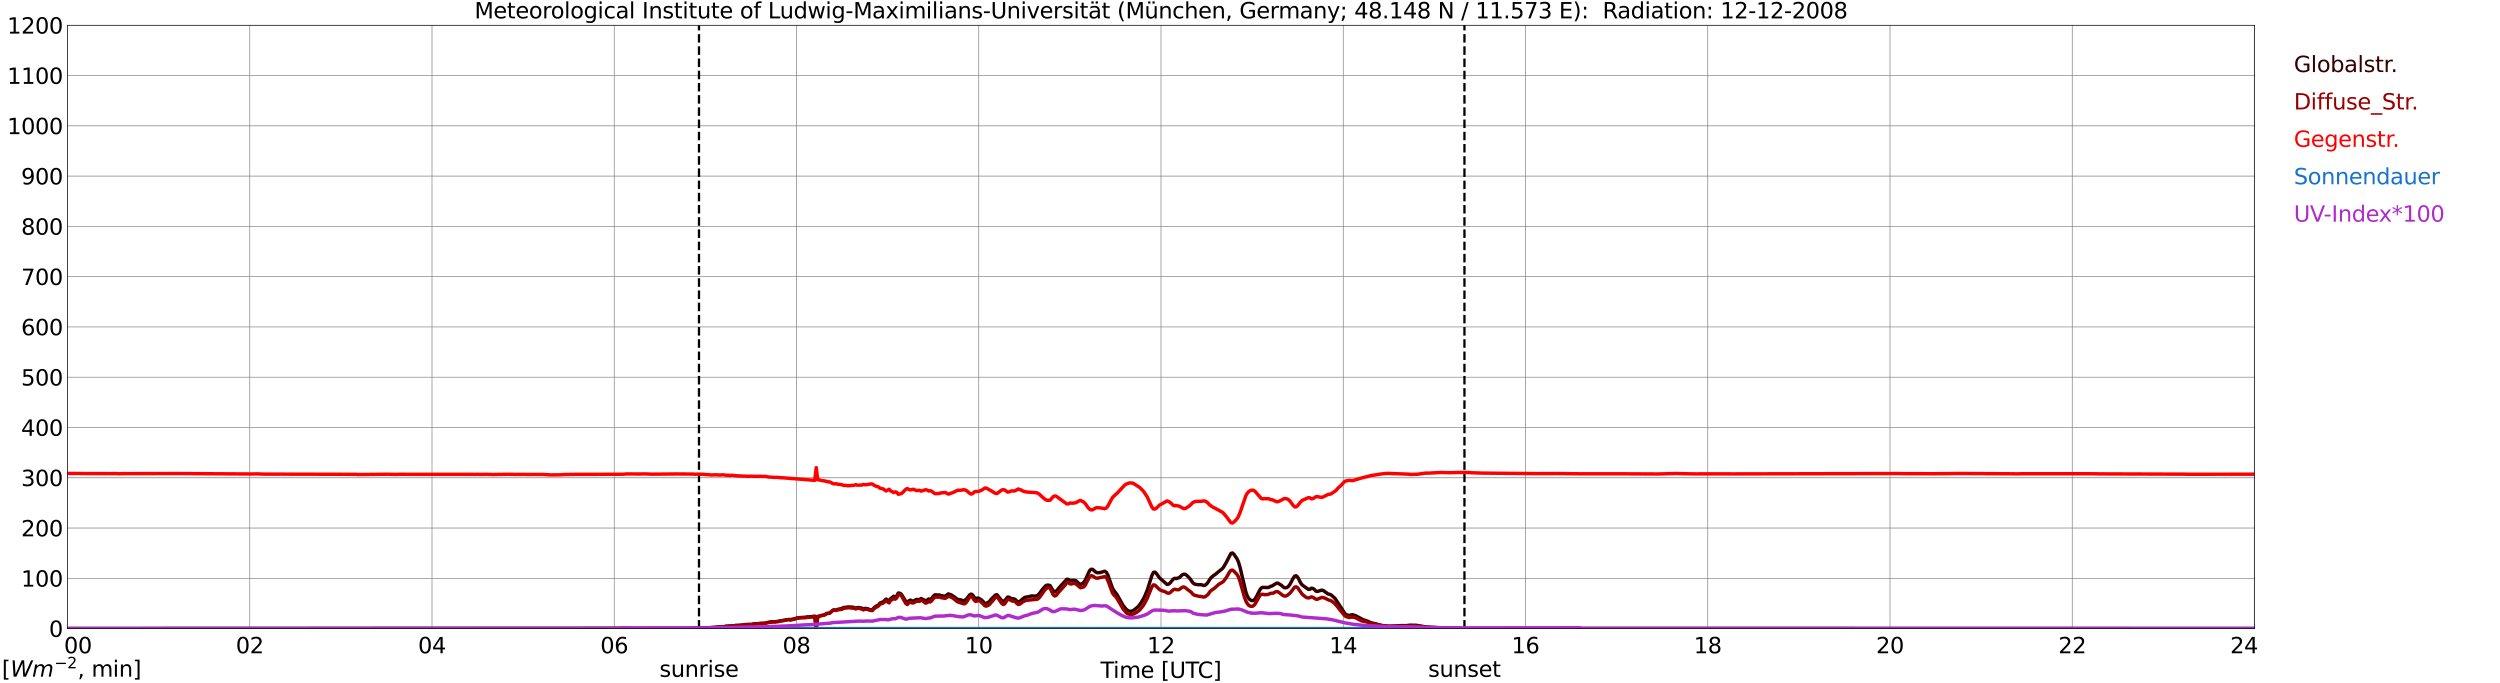 <?xml version="1.0" encoding="utf-8" standalone="no"?>
<!DOCTYPE svg PUBLIC "-//W3C//DTD SVG 1.1//EN"
  "http://www.w3.org/Graphics/SVG/1.1/DTD/svg11.dtd">
<svg xmlns:xlink="http://www.w3.org/1999/xlink" width="1085.4pt" height="296.64pt" viewBox="0 0 1085.4 296.64" xmlns="http://www.w3.org/2000/svg" version="1.1">
 <defs>
  <style type="text/css">*{stroke-linejoin: round; stroke-linecap: butt}</style>
 </defs>
 <g id="figure_1">
  <g id="patch_1">
   <path d="M 0 296.64 
L 1085.4 296.64 
L 1085.4 0 
L 0 0 
z
" style="fill: #ffffff"/>
  </g>
  <g id="axes_1">
   <g id="patch_2">
    <path d="M 29.306 272.909 
L 978.814 272.909 
L 978.814 10.976 
L 29.306 10.976 
z
" style="fill: #ffffff"/>
   </g>
   <g id="patch_3">
    <path d="M 978.814 272.909 
L 978.814 272.909 
L 978.814 10.976 
L 978.814 10.976 
z
" clip-path="url(#p9b50895380)" style="fill: #d3d3d3; opacity: 0.25; stroke: #d3d3d3; stroke-linejoin: miter"/>
   </g>
   <g id="matplotlib.axis_1">
    <g id="xtick_1">
     <g id="line2d_1">
      <path d="M 29.306 272.909 
L 29.306 10.976 
" clip-path="url(#p9b50895380)" style="fill: none; stroke: #808080; stroke-width: 0.3; stroke-linecap: square"/>
     </g>
     <g id="line2d_2"/>
     <g id="text_1">
      <!--    00 -->
      <g transform="translate(18.733 283.627) scale(0.095 -0.095)">
       <defs>
        <path id="DejaVuSans-20" transform="scale(0.016)"/>
        <path id="DejaVuSans-30" d="M 2034 4250 
Q 1547 4250 1301 3770 
Q 1056 3291 1056 2328 
Q 1056 1369 1301 889 
Q 1547 409 2034 409 
Q 2525 409 2770 889 
Q 3016 1369 3016 2328 
Q 3016 3291 2770 3770 
Q 2525 4250 2034 4250 
z
M 2034 4750 
Q 2819 4750 3233 4129 
Q 3647 3509 3647 2328 
Q 3647 1150 3233 529 
Q 2819 -91 2034 -91 
Q 1250 -91 836 529 
Q 422 1150 422 2328 
Q 422 3509 836 4129 
Q 1250 4750 2034 4750 
z
" transform="scale(0.016)"/>
       </defs>
       <use xlink:href="#DejaVuSans-20"/>
       <use xlink:href="#DejaVuSans-20" transform="translate(31.787 0)"/>
       <use xlink:href="#DejaVuSans-20" transform="translate(63.574 0)"/>
       <use xlink:href="#DejaVuSans-30" transform="translate(95.361 0)"/>
       <use xlink:href="#DejaVuSans-30" transform="translate(158.984 0)"/>
      </g>
     </g>
    </g>
    <g id="xtick_2">
     <g id="line2d_3">
      <path d="M 108.431 272.909 
L 108.431 10.976 
" clip-path="url(#p9b50895380)" style="fill: none; stroke: #808080; stroke-width: 0.3; stroke-linecap: square"/>
     </g>
     <g id="line2d_4"/>
     <g id="text_2">
      <!-- 02 -->
      <g transform="translate(102.387 283.627) scale(0.095 -0.095)">
       <defs>
        <path id="DejaVuSans-32" d="M 1228 531 
L 3431 531 
L 3431 0 
L 469 0 
L 469 531 
Q 828 903 1448 1529 
Q 2069 2156 2228 2338 
Q 2531 2678 2651 2914 
Q 2772 3150 2772 3378 
Q 2772 3750 2511 3984 
Q 2250 4219 1831 4219 
Q 1534 4219 1204 4116 
Q 875 4013 500 3803 
L 500 4441 
Q 881 4594 1212 4672 
Q 1544 4750 1819 4750 
Q 2544 4750 2975 4387 
Q 3406 4025 3406 3419 
Q 3406 3131 3298 2873 
Q 3191 2616 2906 2266 
Q 2828 2175 2409 1742 
Q 1991 1309 1228 531 
z
" transform="scale(0.016)"/>
       </defs>
       <use xlink:href="#DejaVuSans-30"/>
       <use xlink:href="#DejaVuSans-32" transform="translate(63.623 0)"/>
      </g>
     </g>
    </g>
    <g id="xtick_3">
     <g id="line2d_5">
      <path d="M 187.557 272.909 
L 187.557 10.976 
" clip-path="url(#p9b50895380)" style="fill: none; stroke: #808080; stroke-width: 0.3; stroke-linecap: square"/>
     </g>
     <g id="line2d_6"/>
     <g id="text_3">
      <!-- 04 -->
      <g transform="translate(181.513 283.627) scale(0.095 -0.095)">
       <defs>
        <path id="DejaVuSans-34" d="M 2419 4116 
L 825 1625 
L 2419 1625 
L 2419 4116 
z
M 2253 4666 
L 3047 4666 
L 3047 1625 
L 3713 1625 
L 3713 1100 
L 3047 1100 
L 3047 0 
L 2419 0 
L 2419 1100 
L 313 1100 
L 313 1709 
L 2253 4666 
z
" transform="scale(0.016)"/>
       </defs>
       <use xlink:href="#DejaVuSans-30"/>
       <use xlink:href="#DejaVuSans-34" transform="translate(63.623 0)"/>
      </g>
     </g>
    </g>
    <g id="xtick_4">
     <g id="line2d_7">
      <path d="M 266.683 272.909 
L 266.683 10.976 
" clip-path="url(#p9b50895380)" style="fill: none; stroke: #808080; stroke-width: 0.3; stroke-linecap: square"/>
     </g>
     <g id="line2d_8"/>
     <g id="text_4">
      <!-- 06 -->
      <g transform="translate(260.638 283.627) scale(0.095 -0.095)">
       <defs>
        <path id="DejaVuSans-36" d="M 2113 2584 
Q 1688 2584 1439 2293 
Q 1191 2003 1191 1497 
Q 1191 994 1439 701 
Q 1688 409 2113 409 
Q 2538 409 2786 701 
Q 3034 994 3034 1497 
Q 3034 2003 2786 2293 
Q 2538 2584 2113 2584 
z
M 3366 4563 
L 3366 3988 
Q 3128 4100 2886 4159 
Q 2644 4219 2406 4219 
Q 1781 4219 1451 3797 
Q 1122 3375 1075 2522 
Q 1259 2794 1537 2939 
Q 1816 3084 2150 3084 
Q 2853 3084 3261 2657 
Q 3669 2231 3669 1497 
Q 3669 778 3244 343 
Q 2819 -91 2113 -91 
Q 1303 -91 875 529 
Q 447 1150 447 2328 
Q 447 3434 972 4092 
Q 1497 4750 2381 4750 
Q 2619 4750 2861 4703 
Q 3103 4656 3366 4563 
z
" transform="scale(0.016)"/>
       </defs>
       <use xlink:href="#DejaVuSans-30"/>
       <use xlink:href="#DejaVuSans-36" transform="translate(63.623 0)"/>
      </g>
     </g>
    </g>
    <g id="xtick_5">
     <g id="line2d_9">
      <path d="M 345.808 272.909 
L 345.808 10.976 
" clip-path="url(#p9b50895380)" style="fill: none; stroke: #808080; stroke-width: 0.3; stroke-linecap: square"/>
     </g>
     <g id="line2d_10"/>
     <g id="text_5">
      <!-- 08 -->
      <g transform="translate(339.764 283.627) scale(0.095 -0.095)">
       <defs>
        <path id="DejaVuSans-38" d="M 2034 2216 
Q 1584 2216 1326 1975 
Q 1069 1734 1069 1313 
Q 1069 891 1326 650 
Q 1584 409 2034 409 
Q 2484 409 2743 651 
Q 3003 894 3003 1313 
Q 3003 1734 2745 1975 
Q 2488 2216 2034 2216 
z
M 1403 2484 
Q 997 2584 770 2862 
Q 544 3141 544 3541 
Q 544 4100 942 4425 
Q 1341 4750 2034 4750 
Q 2731 4750 3128 4425 
Q 3525 4100 3525 3541 
Q 3525 3141 3298 2862 
Q 3072 2584 2669 2484 
Q 3125 2378 3379 2068 
Q 3634 1759 3634 1313 
Q 3634 634 3220 271 
Q 2806 -91 2034 -91 
Q 1263 -91 848 271 
Q 434 634 434 1313 
Q 434 1759 690 2068 
Q 947 2378 1403 2484 
z
M 1172 3481 
Q 1172 3119 1398 2916 
Q 1625 2713 2034 2713 
Q 2441 2713 2670 2916 
Q 2900 3119 2900 3481 
Q 2900 3844 2670 4047 
Q 2441 4250 2034 4250 
Q 1625 4250 1398 4047 
Q 1172 3844 1172 3481 
z
" transform="scale(0.016)"/>
       </defs>
       <use xlink:href="#DejaVuSans-30"/>
       <use xlink:href="#DejaVuSans-38" transform="translate(63.623 0)"/>
      </g>
     </g>
    </g>
    <g id="xtick_6">
     <g id="line2d_11">
      <path d="M 424.934 272.909 
L 424.934 10.976 
" clip-path="url(#p9b50895380)" style="fill: none; stroke: #808080; stroke-width: 0.3; stroke-linecap: square"/>
     </g>
     <g id="line2d_12"/>
     <g id="text_6">
      <!-- 10 -->
      <g transform="translate(418.89 283.627) scale(0.095 -0.095)">
       <defs>
        <path id="DejaVuSans-31" d="M 794 531 
L 1825 531 
L 1825 4091 
L 703 3866 
L 703 4441 
L 1819 4666 
L 2450 4666 
L 2450 531 
L 3481 531 
L 3481 0 
L 794 0 
L 794 531 
z
" transform="scale(0.016)"/>
       </defs>
       <use xlink:href="#DejaVuSans-31"/>
       <use xlink:href="#DejaVuSans-30" transform="translate(63.623 0)"/>
      </g>
     </g>
    </g>
    <g id="xtick_7">
     <g id="line2d_13">
      <path d="M 504.06 272.909 
L 504.06 10.976 
" clip-path="url(#p9b50895380)" style="fill: none; stroke: #808080; stroke-width: 0.3; stroke-linecap: square"/>
     </g>
     <g id="line2d_14"/>
     <g id="text_7">
      <!-- 12 -->
      <g transform="translate(498.015 283.627) scale(0.095 -0.095)">
       <use xlink:href="#DejaVuSans-31"/>
       <use xlink:href="#DejaVuSans-32" transform="translate(63.623 0)"/>
      </g>
     </g>
    </g>
    <g id="xtick_8">
     <g id="line2d_15">
      <path d="M 583.185 272.909 
L 583.185 10.976 
" clip-path="url(#p9b50895380)" style="fill: none; stroke: #808080; stroke-width: 0.3; stroke-linecap: square"/>
     </g>
     <g id="line2d_16"/>
     <g id="text_8">
      <!-- 14 -->
      <g transform="translate(577.141 283.627) scale(0.095 -0.095)">
       <use xlink:href="#DejaVuSans-31"/>
       <use xlink:href="#DejaVuSans-34" transform="translate(63.623 0)"/>
      </g>
     </g>
    </g>
    <g id="xtick_9">
     <g id="line2d_17">
      <path d="M 662.311 272.909 
L 662.311 10.976 
" clip-path="url(#p9b50895380)" style="fill: none; stroke: #808080; stroke-width: 0.3; stroke-linecap: square"/>
     </g>
     <g id="line2d_18"/>
     <g id="text_9">
      <!-- 16 -->
      <g transform="translate(656.267 283.627) scale(0.095 -0.095)">
       <use xlink:href="#DejaVuSans-31"/>
       <use xlink:href="#DejaVuSans-36" transform="translate(63.623 0)"/>
      </g>
     </g>
    </g>
    <g id="xtick_10">
     <g id="line2d_19">
      <path d="M 741.437 272.909 
L 741.437 10.976 
" clip-path="url(#p9b50895380)" style="fill: none; stroke: #808080; stroke-width: 0.3; stroke-linecap: square"/>
     </g>
     <g id="line2d_20"/>
     <g id="text_10">
      <!-- 18 -->
      <g transform="translate(735.392 283.627) scale(0.095 -0.095)">
       <use xlink:href="#DejaVuSans-31"/>
       <use xlink:href="#DejaVuSans-38" transform="translate(63.623 0)"/>
      </g>
     </g>
    </g>
    <g id="xtick_11">
     <g id="line2d_21">
      <path d="M 820.562 272.909 
L 820.562 10.976 
" clip-path="url(#p9b50895380)" style="fill: none; stroke: #808080; stroke-width: 0.3; stroke-linecap: square"/>
     </g>
     <g id="line2d_22"/>
     <g id="text_11">
      <!-- 20 -->
      <g transform="translate(814.518 283.627) scale(0.095 -0.095)">
       <use xlink:href="#DejaVuSans-32"/>
       <use xlink:href="#DejaVuSans-30" transform="translate(63.623 0)"/>
      </g>
     </g>
    </g>
    <g id="xtick_12">
     <g id="line2d_23">
      <path d="M 899.688 272.909 
L 899.688 10.976 
" clip-path="url(#p9b50895380)" style="fill: none; stroke: #808080; stroke-width: 0.3; stroke-linecap: square"/>
     </g>
     <g id="line2d_24"/>
     <g id="text_12">
      <!-- 22 -->
      <g transform="translate(893.644 283.627) scale(0.095 -0.095)">
       <use xlink:href="#DejaVuSans-32"/>
       <use xlink:href="#DejaVuSans-32" transform="translate(63.623 0)"/>
      </g>
     </g>
    </g>
    <g id="xtick_13">
     <g id="line2d_25">
      <path d="M 978.814 272.909 
L 978.814 10.976 
" clip-path="url(#p9b50895380)" style="fill: none; stroke: #808080; stroke-width: 0.3; stroke-linecap: square"/>
     </g>
     <g id="line2d_26"/>
     <g id="text_13">
      <!-- 24    -->
      <g transform="translate(968.241 283.627) scale(0.095 -0.095)">
       <use xlink:href="#DejaVuSans-32"/>
       <use xlink:href="#DejaVuSans-34" transform="translate(63.623 0)"/>
       <use xlink:href="#DejaVuSans-20" transform="translate(127.246 0)"/>
       <use xlink:href="#DejaVuSans-20" transform="translate(159.033 0)"/>
       <use xlink:href="#DejaVuSans-20" transform="translate(190.82 0)"/>
      </g>
     </g>
    </g>
    <g id="text_14">
     <!-- Time [UTC] -->
     <g transform="translate(477.806 294.322) scale(0.095 -0.095)">
      <defs>
       <path id="DejaVuSans-54" d="M -19 4666 
L 3928 4666 
L 3928 4134 
L 2272 4134 
L 2272 0 
L 1638 0 
L 1638 4134 
L -19 4134 
L -19 4666 
z
" transform="scale(0.016)"/>
       <path id="DejaVuSans-69" d="M 603 3500 
L 1178 3500 
L 1178 0 
L 603 0 
L 603 3500 
z
M 603 4863 
L 1178 4863 
L 1178 4134 
L 603 4134 
L 603 4863 
z
" transform="scale(0.016)"/>
       <path id="DejaVuSans-6d" d="M 3328 2828 
Q 3544 3216 3844 3400 
Q 4144 3584 4550 3584 
Q 5097 3584 5394 3201 
Q 5691 2819 5691 2113 
L 5691 0 
L 5113 0 
L 5113 2094 
Q 5113 2597 4934 2840 
Q 4756 3084 4391 3084 
Q 3944 3084 3684 2787 
Q 3425 2491 3425 1978 
L 3425 0 
L 2847 0 
L 2847 2094 
Q 2847 2600 2669 2842 
Q 2491 3084 2119 3084 
Q 1678 3084 1418 2786 
Q 1159 2488 1159 1978 
L 1159 0 
L 581 0 
L 581 3500 
L 1159 3500 
L 1159 2956 
Q 1356 3278 1631 3431 
Q 1906 3584 2284 3584 
Q 2666 3584 2933 3390 
Q 3200 3197 3328 2828 
z
" transform="scale(0.016)"/>
       <path id="DejaVuSans-65" d="M 3597 1894 
L 3597 1613 
L 953 1613 
Q 991 1019 1311 708 
Q 1631 397 2203 397 
Q 2534 397 2845 478 
Q 3156 559 3463 722 
L 3463 178 
Q 3153 47 2828 -22 
Q 2503 -91 2169 -91 
Q 1331 -91 842 396 
Q 353 884 353 1716 
Q 353 2575 817 3079 
Q 1281 3584 2069 3584 
Q 2775 3584 3186 3129 
Q 3597 2675 3597 1894 
z
M 3022 2063 
Q 3016 2534 2758 2815 
Q 2500 3097 2075 3097 
Q 1594 3097 1305 2825 
Q 1016 2553 972 2059 
L 3022 2063 
z
" transform="scale(0.016)"/>
       <path id="DejaVuSans-5b" d="M 550 4863 
L 1875 4863 
L 1875 4416 
L 1125 4416 
L 1125 -397 
L 1875 -397 
L 1875 -844 
L 550 -844 
L 550 4863 
z
" transform="scale(0.016)"/>
       <path id="DejaVuSans-55" d="M 556 4666 
L 1191 4666 
L 1191 1831 
Q 1191 1081 1462 751 
Q 1734 422 2344 422 
Q 2950 422 3222 751 
Q 3494 1081 3494 1831 
L 3494 4666 
L 4128 4666 
L 4128 1753 
Q 4128 841 3676 375 
Q 3225 -91 2344 -91 
Q 1459 -91 1007 375 
Q 556 841 556 1753 
L 556 4666 
z
" transform="scale(0.016)"/>
       <path id="DejaVuSans-43" d="M 4122 4306 
L 4122 3641 
Q 3803 3938 3442 4084 
Q 3081 4231 2675 4231 
Q 1875 4231 1450 3742 
Q 1025 3253 1025 2328 
Q 1025 1406 1450 917 
Q 1875 428 2675 428 
Q 3081 428 3442 575 
Q 3803 722 4122 1019 
L 4122 359 
Q 3791 134 3420 21 
Q 3050 -91 2638 -91 
Q 1578 -91 968 557 
Q 359 1206 359 2328 
Q 359 3453 968 4101 
Q 1578 4750 2638 4750 
Q 3056 4750 3426 4639 
Q 3797 4528 4122 4306 
z
" transform="scale(0.016)"/>
       <path id="DejaVuSans-5d" d="M 1947 4863 
L 1947 -844 
L 622 -844 
L 622 -397 
L 1369 -397 
L 1369 4416 
L 622 4416 
L 622 4863 
L 1947 4863 
z
" transform="scale(0.016)"/>
      </defs>
      <use xlink:href="#DejaVuSans-54"/>
      <use xlink:href="#DejaVuSans-69" transform="translate(57.959 0)"/>
      <use xlink:href="#DejaVuSans-6d" transform="translate(85.742 0)"/>
      <use xlink:href="#DejaVuSans-65" transform="translate(183.154 0)"/>
      <use xlink:href="#DejaVuSans-20" transform="translate(244.678 0)"/>
      <use xlink:href="#DejaVuSans-5b" transform="translate(276.465 0)"/>
      <use xlink:href="#DejaVuSans-55" transform="translate(315.479 0)"/>
      <use xlink:href="#DejaVuSans-54" transform="translate(388.672 0)"/>
      <use xlink:href="#DejaVuSans-43" transform="translate(443.881 0)"/>
      <use xlink:href="#DejaVuSans-5d" transform="translate(513.705 0)"/>
     </g>
    </g>
   </g>
   <g id="matplotlib.axis_2">
    <g id="ytick_1">
     <g id="line2d_27">
      <path d="M 29.306 272.909 
L 978.814 272.909 
" clip-path="url(#p9b50895380)" style="fill: none; stroke: #808080; stroke-width: 0.3; stroke-linecap: square"/>
     </g>
     <g id="line2d_28"/>
     <g id="text_15">
      <!-- 0 -->
      <g transform="translate(21.261 276.518) scale(0.095 -0.095)">
       <use xlink:href="#DejaVuSans-30"/>
      </g>
     </g>
    </g>
    <g id="ytick_2">
     <g id="line2d_29">
      <path d="M 29.306 251.081 
L 978.814 251.081 
" clip-path="url(#p9b50895380)" style="fill: none; stroke: #808080; stroke-width: 0.3; stroke-linecap: square"/>
     </g>
     <g id="line2d_30"/>
     <g id="text_16">
      <!-- 100 -->
      <g transform="translate(9.173 254.69) scale(0.095 -0.095)">
       <use xlink:href="#DejaVuSans-31"/>
       <use xlink:href="#DejaVuSans-30" transform="translate(63.623 0)"/>
       <use xlink:href="#DejaVuSans-30" transform="translate(127.246 0)"/>
      </g>
     </g>
    </g>
    <g id="ytick_3">
     <g id="line2d_31">
      <path d="M 29.306 229.253 
L 978.814 229.253 
" clip-path="url(#p9b50895380)" style="fill: none; stroke: #808080; stroke-width: 0.3; stroke-linecap: square"/>
     </g>
     <g id="line2d_32"/>
     <g id="text_17">
      <!-- 200 -->
      <g transform="translate(9.173 232.863) scale(0.095 -0.095)">
       <use xlink:href="#DejaVuSans-32"/>
       <use xlink:href="#DejaVuSans-30" transform="translate(63.623 0)"/>
       <use xlink:href="#DejaVuSans-30" transform="translate(127.246 0)"/>
      </g>
     </g>
    </g>
    <g id="ytick_4">
     <g id="line2d_33">
      <path d="M 29.306 207.426 
L 978.814 207.426 
" clip-path="url(#p9b50895380)" style="fill: none; stroke: #808080; stroke-width: 0.3; stroke-linecap: square"/>
     </g>
     <g id="line2d_34"/>
     <g id="text_18">
      <!-- 300 -->
      <g transform="translate(9.173 211.035) scale(0.095 -0.095)">
       <defs>
        <path id="DejaVuSans-33" d="M 2597 2516 
Q 3050 2419 3304 2112 
Q 3559 1806 3559 1356 
Q 3559 666 3084 287 
Q 2609 -91 1734 -91 
Q 1441 -91 1130 -33 
Q 819 25 488 141 
L 488 750 
Q 750 597 1062 519 
Q 1375 441 1716 441 
Q 2309 441 2620 675 
Q 2931 909 2931 1356 
Q 2931 1769 2642 2001 
Q 2353 2234 1838 2234 
L 1294 2234 
L 1294 2753 
L 1863 2753 
Q 2328 2753 2575 2939 
Q 2822 3125 2822 3475 
Q 2822 3834 2567 4026 
Q 2313 4219 1838 4219 
Q 1578 4219 1281 4162 
Q 984 4106 628 3988 
L 628 4550 
Q 988 4650 1302 4700 
Q 1616 4750 1894 4750 
Q 2613 4750 3031 4423 
Q 3450 4097 3450 3541 
Q 3450 3153 3228 2886 
Q 3006 2619 2597 2516 
z
" transform="scale(0.016)"/>
       </defs>
       <use xlink:href="#DejaVuSans-33"/>
       <use xlink:href="#DejaVuSans-30" transform="translate(63.623 0)"/>
       <use xlink:href="#DejaVuSans-30" transform="translate(127.246 0)"/>
      </g>
     </g>
    </g>
    <g id="ytick_5">
     <g id="line2d_35">
      <path d="M 29.306 185.598 
L 978.814 185.598 
" clip-path="url(#p9b50895380)" style="fill: none; stroke: #808080; stroke-width: 0.3; stroke-linecap: square"/>
     </g>
     <g id="line2d_36"/>
     <g id="text_19">
      <!-- 400 -->
      <g transform="translate(9.173 189.207) scale(0.095 -0.095)">
       <use xlink:href="#DejaVuSans-34"/>
       <use xlink:href="#DejaVuSans-30" transform="translate(63.623 0)"/>
       <use xlink:href="#DejaVuSans-30" transform="translate(127.246 0)"/>
      </g>
     </g>
    </g>
    <g id="ytick_6">
     <g id="line2d_37">
      <path d="M 29.306 163.77 
L 978.814 163.77 
" clip-path="url(#p9b50895380)" style="fill: none; stroke: #808080; stroke-width: 0.3; stroke-linecap: square"/>
     </g>
     <g id="line2d_38"/>
     <g id="text_20">
      <!-- 500 -->
      <g transform="translate(9.173 167.379) scale(0.095 -0.095)">
       <defs>
        <path id="DejaVuSans-35" d="M 691 4666 
L 3169 4666 
L 3169 4134 
L 1269 4134 
L 1269 2991 
Q 1406 3038 1543 3061 
Q 1681 3084 1819 3084 
Q 2600 3084 3056 2656 
Q 3513 2228 3513 1497 
Q 3513 744 3044 326 
Q 2575 -91 1722 -91 
Q 1428 -91 1123 -41 
Q 819 9 494 109 
L 494 744 
Q 775 591 1075 516 
Q 1375 441 1709 441 
Q 2250 441 2565 725 
Q 2881 1009 2881 1497 
Q 2881 1984 2565 2268 
Q 2250 2553 1709 2553 
Q 1456 2553 1204 2497 
Q 953 2441 691 2322 
L 691 4666 
z
" transform="scale(0.016)"/>
       </defs>
       <use xlink:href="#DejaVuSans-35"/>
       <use xlink:href="#DejaVuSans-30" transform="translate(63.623 0)"/>
       <use xlink:href="#DejaVuSans-30" transform="translate(127.246 0)"/>
      </g>
     </g>
    </g>
    <g id="ytick_7">
     <g id="line2d_39">
      <path d="M 29.306 141.942 
L 978.814 141.942 
" clip-path="url(#p9b50895380)" style="fill: none; stroke: #808080; stroke-width: 0.3; stroke-linecap: square"/>
     </g>
     <g id="line2d_40"/>
     <g id="text_21">
      <!-- 600 -->
      <g transform="translate(9.173 145.551) scale(0.095 -0.095)">
       <use xlink:href="#DejaVuSans-36"/>
       <use xlink:href="#DejaVuSans-30" transform="translate(63.623 0)"/>
       <use xlink:href="#DejaVuSans-30" transform="translate(127.246 0)"/>
      </g>
     </g>
    </g>
    <g id="ytick_8">
     <g id="line2d_41">
      <path d="M 29.306 120.114 
L 978.814 120.114 
" clip-path="url(#p9b50895380)" style="fill: none; stroke: #808080; stroke-width: 0.3; stroke-linecap: square"/>
     </g>
     <g id="line2d_42"/>
     <g id="text_22">
      <!-- 700 -->
      <g transform="translate(9.173 123.724) scale(0.095 -0.095)">
       <defs>
        <path id="DejaVuSans-37" d="M 525 4666 
L 3525 4666 
L 3525 4397 
L 1831 0 
L 1172 0 
L 2766 4134 
L 525 4134 
L 525 4666 
z
" transform="scale(0.016)"/>
       </defs>
       <use xlink:href="#DejaVuSans-37"/>
       <use xlink:href="#DejaVuSans-30" transform="translate(63.623 0)"/>
       <use xlink:href="#DejaVuSans-30" transform="translate(127.246 0)"/>
      </g>
     </g>
    </g>
    <g id="ytick_9">
     <g id="line2d_43">
      <path d="M 29.306 98.287 
L 978.814 98.287 
" clip-path="url(#p9b50895380)" style="fill: none; stroke: #808080; stroke-width: 0.3; stroke-linecap: square"/>
     </g>
     <g id="line2d_44"/>
     <g id="text_23">
      <!-- 800 -->
      <g transform="translate(9.173 101.896) scale(0.095 -0.095)">
       <use xlink:href="#DejaVuSans-38"/>
       <use xlink:href="#DejaVuSans-30" transform="translate(63.623 0)"/>
       <use xlink:href="#DejaVuSans-30" transform="translate(127.246 0)"/>
      </g>
     </g>
    </g>
    <g id="ytick_10">
     <g id="line2d_45">
      <path d="M 29.306 76.459 
L 978.814 76.459 
" clip-path="url(#p9b50895380)" style="fill: none; stroke: #808080; stroke-width: 0.3; stroke-linecap: square"/>
     </g>
     <g id="line2d_46"/>
     <g id="text_24">
      <!-- 900 -->
      <g transform="translate(9.173 80.068) scale(0.095 -0.095)">
       <defs>
        <path id="DejaVuSans-39" d="M 703 97 
L 703 672 
Q 941 559 1184 500 
Q 1428 441 1663 441 
Q 2288 441 2617 861 
Q 2947 1281 2994 2138 
Q 2813 1869 2534 1725 
Q 2256 1581 1919 1581 
Q 1219 1581 811 2004 
Q 403 2428 403 3163 
Q 403 3881 828 4315 
Q 1253 4750 1959 4750 
Q 2769 4750 3195 4129 
Q 3622 3509 3622 2328 
Q 3622 1225 3098 567 
Q 2575 -91 1691 -91 
Q 1453 -91 1209 -44 
Q 966 3 703 97 
z
M 1959 2075 
Q 2384 2075 2632 2365 
Q 2881 2656 2881 3163 
Q 2881 3666 2632 3958 
Q 2384 4250 1959 4250 
Q 1534 4250 1286 3958 
Q 1038 3666 1038 3163 
Q 1038 2656 1286 2365 
Q 1534 2075 1959 2075 
z
" transform="scale(0.016)"/>
       </defs>
       <use xlink:href="#DejaVuSans-39"/>
       <use xlink:href="#DejaVuSans-30" transform="translate(63.623 0)"/>
       <use xlink:href="#DejaVuSans-30" transform="translate(127.246 0)"/>
      </g>
     </g>
    </g>
    <g id="ytick_11">
     <g id="line2d_47">
      <path d="M 29.306 54.631 
L 978.814 54.631 
" clip-path="url(#p9b50895380)" style="fill: none; stroke: #808080; stroke-width: 0.3; stroke-linecap: square"/>
     </g>
     <g id="line2d_48"/>
     <g id="text_25">
      <!-- 1000 -->
      <g transform="translate(3.128 58.24) scale(0.095 -0.095)">
       <use xlink:href="#DejaVuSans-31"/>
       <use xlink:href="#DejaVuSans-30" transform="translate(63.623 0)"/>
       <use xlink:href="#DejaVuSans-30" transform="translate(127.246 0)"/>
       <use xlink:href="#DejaVuSans-30" transform="translate(190.869 0)"/>
      </g>
     </g>
    </g>
    <g id="ytick_12">
     <g id="line2d_49">
      <path d="M 29.306 32.803 
L 978.814 32.803 
" clip-path="url(#p9b50895380)" style="fill: none; stroke: #808080; stroke-width: 0.3; stroke-linecap: square"/>
     </g>
     <g id="line2d_50"/>
     <g id="text_26">
      <!-- 1100 -->
      <g transform="translate(3.128 36.413) scale(0.095 -0.095)">
       <use xlink:href="#DejaVuSans-31"/>
       <use xlink:href="#DejaVuSans-31" transform="translate(63.623 0)"/>
       <use xlink:href="#DejaVuSans-30" transform="translate(127.246 0)"/>
       <use xlink:href="#DejaVuSans-30" transform="translate(190.869 0)"/>
      </g>
     </g>
    </g>
    <g id="ytick_13">
     <g id="line2d_51">
      <path d="M 29.306 10.976 
L 978.814 10.976 
" clip-path="url(#p9b50895380)" style="fill: none; stroke: #808080; stroke-width: 0.3; stroke-linecap: square"/>
     </g>
     <g id="line2d_52"/>
     <g id="text_27">
      <!-- 1200 -->
      <g transform="translate(3.128 14.585) scale(0.095 -0.095)">
       <use xlink:href="#DejaVuSans-31"/>
       <use xlink:href="#DejaVuSans-32" transform="translate(63.623 0)"/>
       <use xlink:href="#DejaVuSans-30" transform="translate(127.246 0)"/>
       <use xlink:href="#DejaVuSans-30" transform="translate(190.869 0)"/>
      </g>
     </g>
    </g>
   </g>
   <g id="line2d_53">
    <path d="M 303.476 272.909 
L 303.476 10.976 
" clip-path="url(#p9b50895380)" style="fill: none; stroke-dasharray: 3.7,1.6; stroke-dashoffset: 0; stroke: #000000"/>
   </g>
   <g id="line2d_54">
    <path d="M 635.804 272.909 
L 635.804 10.976 
" clip-path="url(#p9b50895380)" style="fill: none; stroke-dasharray: 3.7,1.6; stroke-dashoffset: 0; stroke: #000000"/>
   </g>
   <g id="line2d_55">
    <path d="M 29.306 272.909 
L 297.014 272.824 
L 298.992 272.782 
L 304.927 272.699 
L 314.158 272.127 
L 315.477 271.839 
L 316.136 271.881 
L 316.796 271.758 
L 317.455 271.839 
L 319.433 271.553 
L 321.411 271.473 
L 323.39 271.184 
L 325.368 271.062 
L 326.027 271.143 
L 327.346 270.857 
L 331.961 270.613 
L 333.28 270.244 
L 335.258 269.916 
L 336.577 269.956 
L 342.512 268.932 
L 343.171 269.015 
L 345.149 268.604 
L 345.808 268.36 
L 347.127 268.155 
L 349.765 267.991 
L 350.424 267.827 
L 351.743 267.786 
L 353.721 267.5 
L 354.38 272.909 
L 355.04 267.626 
L 355.699 267.585 
L 356.359 267.299 
L 357.018 267.135 
L 357.677 267.094 
L 358.996 266.356 
L 359.655 266.275 
L 360.315 266.07 
L 361.634 264.922 
L 362.293 264.758 
L 362.952 264.922 
L 363.612 264.595 
L 365.59 264.145 
L 366.249 263.735 
L 366.909 263.735 
L 368.227 263.49 
L 370.206 263.612 
L 370.865 263.776 
L 371.524 264.103 
L 372.184 263.818 
L 372.843 263.776 
L 374.162 264.023 
L 374.821 264.392 
L 375.481 264.145 
L 376.799 264.309 
L 377.459 264.636 
L 378.118 264.758 
L 378.777 264.678 
L 379.437 263.898 
L 380.096 263.368 
L 381.415 262.63 
L 382.074 261.812 
L 383.393 261.318 
L 384.712 260.092 
L 386.031 260.952 
L 386.69 259.845 
L 387.349 259.435 
L 388.009 258.863 
L 388.668 259.232 
L 389.328 258.738 
L 389.987 257.47 
L 390.646 257.551 
L 391.306 257.961 
L 393.284 261.115 
L 393.943 261.482 
L 394.603 260.869 
L 395.262 260.541 
L 395.921 260.869 
L 396.581 260.952 
L 397.899 260.255 
L 399.218 260.336 
L 399.878 259.845 
L 401.856 260.827 
L 402.515 260.541 
L 403.175 260.05 
L 403.834 260.295 
L 404.493 259.803 
L 405.153 258.943 
L 405.812 258.289 
L 406.471 258.247 
L 407.131 258.372 
L 407.79 258.289 
L 408.45 258.575 
L 409.109 258.657 
L 409.768 258.863 
L 410.428 258.78 
L 411.746 257.839 
L 413.065 258.33 
L 414.384 259.19 
L 415.703 260.214 
L 417.022 260.419 
L 417.681 260.663 
L 418.34 260.788 
L 419 260.583 
L 419.659 260.009 
L 420.978 258.289 
L 421.637 257.92 
L 422.297 258.33 
L 422.956 259.354 
L 423.615 259.845 
L 424.275 259.681 
L 424.934 259.723 
L 426.253 260.583 
L 427.572 261.934 
L 428.231 261.975 
L 429.55 261.196 
L 430.209 260.295 
L 432.187 258.33 
L 432.847 258.208 
L 434.165 259.845 
L 434.825 260.705 
L 435.484 261.115 
L 436.144 260.869 
L 437.462 259.232 
L 438.122 259.271 
L 438.781 259.762 
L 439.44 260.009 
L 440.1 259.967 
L 440.759 260.255 
L 441.419 260.952 
L 442.078 261.401 
L 442.737 261.115 
L 444.716 259.476 
L 445.375 259.232 
L 446.034 259.19 
L 447.353 258.863 
L 448.012 258.738 
L 449.331 258.821 
L 449.991 258.738 
L 450.65 258.372 
L 451.309 257.634 
L 452.628 255.831 
L 453.947 254.357 
L 454.606 254.03 
L 455.266 254.03 
L 455.925 254.274 
L 457.244 256.527 
L 457.903 256.937 
L 458.563 256.651 
L 460.541 254.357 
L 463.178 251.491 
L 463.838 251.531 
L 464.497 251.983 
L 466.475 251.941 
L 467.134 252.146 
L 468.453 253.375 
L 469.113 253.744 
L 469.772 253.456 
L 470.431 252.965 
L 471.091 252.024 
L 473.069 247.724 
L 473.728 247.15 
L 474.388 247.191 
L 475.706 248.379 
L 476.366 248.665 
L 477.685 248.584 
L 479.003 248.174 
L 479.663 248.01 
L 480.322 248.46 
L 480.981 249.647 
L 482.96 255.259 
L 483.619 256.405 
L 484.938 258.125 
L 487.575 262.794 
L 488.894 264.472 
L 489.553 264.963 
L 490.213 265.291 
L 490.872 265.415 
L 491.532 265.291 
L 492.191 264.963 
L 494.169 263.368 
L 495.488 261.606 
L 496.807 259.271 
L 498.125 256.158 
L 500.103 249.852 
L 500.763 248.542 
L 501.422 248.379 
L 502.082 248.992 
L 503.4 250.876 
L 506.697 253.744 
L 507.357 253.62 
L 508.016 253.087 
L 509.335 251.45 
L 509.994 251.081 
L 510.654 251.203 
L 511.972 250.795 
L 513.291 249.566 
L 513.95 249.278 
L 514.61 249.361 
L 515.269 249.811 
L 516.588 251.164 
L 517.907 253.048 
L 518.566 253.539 
L 519.226 253.744 
L 520.544 253.866 
L 521.204 253.825 
L 521.863 253.947 
L 522.522 254.194 
L 523.182 254.071 
L 523.841 253.578 
L 524.501 252.76 
L 525.16 251.655 
L 525.819 250.795 
L 526.479 250.18 
L 527.797 249.239 
L 529.776 247.6 
L 530.435 247.108 
L 531.094 246.412 
L 532.413 244.159 
L 534.391 240.311 
L 535.051 240.065 
L 535.71 240.639 
L 537.029 242.564 
L 537.688 243.996 
L 538.348 246.207 
L 540.985 257.348 
L 541.644 258.985 
L 542.304 260.009 
L 542.963 260.541 
L 543.623 260.788 
L 544.282 260.663 
L 544.941 259.967 
L 545.601 258.863 
L 546.919 256.2 
L 547.579 255.298 
L 548.238 255.012 
L 550.216 255.095 
L 550.876 255.012 
L 551.535 254.604 
L 552.195 254.438 
L 554.173 253.211 
L 554.832 253.17 
L 556.151 253.988 
L 557.47 255.095 
L 558.129 255.217 
L 558.788 255.054 
L 559.448 254.521 
L 560.107 253.578 
L 561.426 251.081 
L 562.085 250.138 
L 562.745 249.974 
L 563.404 250.59 
L 564.723 253.128 
L 565.382 253.988 
L 568.02 255.872 
L 568.679 255.872 
L 569.338 255.381 
L 569.998 255.464 
L 570.657 255.914 
L 571.317 256.651 
L 571.976 256.774 
L 573.295 256.363 
L 573.954 256.2 
L 574.613 256.446 
L 576.592 257.878 
L 577.251 258.003 
L 577.91 258.289 
L 579.229 259.435 
L 579.889 260.214 
L 582.526 264.267 
L 583.845 266.315 
L 584.504 266.847 
L 585.164 267.094 
L 585.823 267.175 
L 587.142 266.889 
L 588.46 267.258 
L 591.757 269.019 
L 593.736 269.674 
L 595.054 270.329 
L 597.032 270.778 
L 599.67 271.516 
L 600.989 271.68 
L 602.967 271.844 
L 605.604 271.763 
L 608.901 271.599 
L 610.22 271.638 
L 612.198 271.435 
L 614.836 271.475 
L 616.814 271.802 
L 619.451 272.254 
L 627.364 272.662 
L 631.32 272.745 
L 633.298 272.826 
L 633.958 272.787 
L 635.276 272.909 
L 978.154 272.909 
L 978.154 272.909 
" clip-path="url(#p9b50895380)" style="fill: none; stroke: #330000; stroke-width: 1.5; stroke-linecap: square"/>
   </g>
   <g id="line2d_56">
    <path d="M 29.306 272.909 
L 297.014 272.802 
L 297.674 272.76 
L 298.333 272.843 
L 300.311 272.802 
L 303.608 272.717 
L 306.905 272.592 
L 308.883 272.507 
L 310.861 272.383 
L 311.521 272.215 
L 314.158 272.13 
L 315.477 271.92 
L 316.136 271.92 
L 316.796 271.793 
L 318.114 271.752 
L 319.433 271.584 
L 320.093 271.625 
L 321.411 271.501 
L 322.73 271.457 
L 323.39 271.333 
L 324.049 271.333 
L 325.368 271.165 
L 326.027 271.248 
L 328.005 270.829 
L 328.665 270.87 
L 329.983 270.661 
L 331.961 270.619 
L 333.28 270.366 
L 335.258 270.032 
L 336.577 270.032 
L 337.236 269.905 
L 337.896 269.905 
L 338.555 269.654 
L 340.533 269.36 
L 341.852 269.065 
L 342.512 269.023 
L 343.171 269.192 
L 345.149 268.772 
L 345.808 268.478 
L 348.446 268.142 
L 349.105 268.227 
L 352.402 267.891 
L 353.721 267.723 
L 354.38 272.909 
L 355.04 267.62 
L 355.699 267.62 
L 356.359 267.284 
L 357.677 267.116 
L 358.996 266.319 
L 359.655 266.36 
L 360.315 266.151 
L 361.634 264.974 
L 362.293 264.85 
L 362.952 265.06 
L 363.612 264.806 
L 365.59 264.514 
L 366.249 264.095 
L 367.568 263.968 
L 368.227 263.842 
L 370.865 264.095 
L 371.524 264.387 
L 372.184 264.136 
L 372.843 264.095 
L 374.162 264.429 
L 374.821 264.806 
L 375.481 264.514 
L 376.14 264.514 
L 376.799 264.64 
L 378.118 265.06 
L 378.777 265.06 
L 379.437 264.304 
L 380.096 263.8 
L 380.756 263.505 
L 381.415 263.086 
L 382.074 262.29 
L 383.393 261.868 
L 384.712 260.777 
L 385.371 261.366 
L 386.031 261.744 
L 386.69 260.609 
L 387.349 260.358 
L 388.009 259.812 
L 388.668 260.148 
L 389.328 259.603 
L 389.987 258.258 
L 390.646 258.175 
L 391.306 258.594 
L 393.284 262.036 
L 393.943 262.458 
L 394.603 261.7 
L 395.262 261.366 
L 395.921 261.744 
L 396.581 261.785 
L 397.899 261.03 
L 399.218 261.072 
L 399.878 260.526 
L 400.537 260.862 
L 401.856 261.868 
L 402.515 261.659 
L 403.175 261.072 
L 403.834 261.366 
L 404.493 260.862 
L 405.153 259.98 
L 405.812 259.308 
L 406.471 259.184 
L 407.131 259.308 
L 407.79 259.14 
L 408.45 259.476 
L 410.428 259.771 
L 411.746 258.93 
L 412.406 259.015 
L 413.725 259.686 
L 415.703 261.281 
L 418.34 262.163 
L 419 262.078 
L 419.659 261.366 
L 420.978 259.349 
L 421.637 258.93 
L 422.297 259.435 
L 422.956 260.567 
L 423.615 261.113 
L 424.934 260.694 
L 425.593 261.03 
L 426.912 262.29 
L 427.572 263.003 
L 428.231 263.169 
L 429.55 262.541 
L 430.209 261.659 
L 430.869 261.03 
L 432.187 259.266 
L 432.847 259.098 
L 433.506 259.939 
L 434.825 261.868 
L 435.484 262.458 
L 436.144 262.204 
L 437.462 260.275 
L 438.122 260.231 
L 439.44 260.945 
L 440.1 260.986 
L 440.759 261.198 
L 441.419 261.912 
L 442.078 262.458 
L 442.737 262.29 
L 443.397 261.868 
L 444.056 261.281 
L 445.375 260.694 
L 446.694 260.526 
L 449.331 260.275 
L 449.991 260.275 
L 450.65 259.98 
L 451.309 259.393 
L 453.287 256.621 
L 453.947 255.783 
L 454.606 255.279 
L 455.266 255.11 
L 455.925 255.364 
L 457.244 258.217 
L 457.903 258.762 
L 458.563 258.47 
L 459.881 256.833 
L 462.519 253.936 
L 463.178 252.928 
L 463.838 252.886 
L 464.497 253.473 
L 465.156 253.558 
L 465.816 253.305 
L 466.475 253.305 
L 467.134 253.515 
L 469.113 255.196 
L 470.431 254.859 
L 471.091 254.187 
L 473.069 250.367 
L 473.728 249.948 
L 474.388 250.073 
L 475.706 250.954 
L 476.366 251.04 
L 479.663 250.326 
L 480.322 250.703 
L 480.981 252.004 
L 482.96 257.378 
L 483.619 258.343 
L 484.278 258.972 
L 484.938 259.812 
L 487.575 264.346 
L 488.894 265.941 
L 489.553 266.487 
L 490.872 266.823 
L 492.191 266.57 
L 493.51 265.856 
L 494.828 264.806 
L 496.147 263.169 
L 496.807 262.204 
L 498.125 259.686 
L 500.103 254.774 
L 500.763 253.936 
L 501.422 254.019 
L 502.741 255.32 
L 503.4 255.951 
L 504.06 256.328 
L 505.379 256.748 
L 506.038 257.001 
L 506.697 257.42 
L 507.357 257.588 
L 508.016 257.293 
L 509.335 256.075 
L 509.994 255.824 
L 511.313 256.075 
L 511.972 255.951 
L 513.291 254.942 
L 513.95 254.818 
L 514.61 255.152 
L 517.247 257.21 
L 517.907 258.007 
L 518.566 258.426 
L 519.885 258.721 
L 520.544 258.93 
L 521.204 258.93 
L 522.522 259.225 
L 523.182 259.098 
L 524.501 258.092 
L 525.16 257.042 
L 525.819 256.37 
L 527.138 255.488 
L 529.116 253.727 
L 531.094 252.509 
L 532.413 250.786 
L 533.732 248.479 
L 534.391 247.639 
L 535.051 247.512 
L 535.71 247.975 
L 537.029 249.361 
L 537.688 250.452 
L 538.348 252.341 
L 540.326 259.393 
L 540.985 261.113 
L 541.644 262.246 
L 542.304 262.918 
L 542.963 263.213 
L 543.623 263.254 
L 544.282 262.96 
L 544.941 262.204 
L 546.919 258.679 
L 547.579 258.048 
L 548.238 258.007 
L 548.898 258.175 
L 550.216 258.134 
L 550.876 257.966 
L 551.535 257.629 
L 552.854 257.503 
L 553.513 257.084 
L 554.173 256.833 
L 554.832 256.916 
L 556.81 258.385 
L 557.47 258.762 
L 558.129 258.804 
L 558.788 258.553 
L 560.107 257.503 
L 562.085 254.901 
L 562.745 254.774 
L 563.404 255.196 
L 565.382 258.007 
L 566.701 259.098 
L 567.36 259.476 
L 568.02 259.603 
L 568.679 259.476 
L 569.338 259.14 
L 569.998 259.308 
L 571.317 260.148 
L 571.976 260.19 
L 572.635 259.854 
L 573.954 259.349 
L 575.273 259.686 
L 576.592 260.399 
L 577.91 260.821 
L 579.229 261.785 
L 580.548 263.254 
L 581.867 264.933 
L 583.845 267.325 
L 584.504 267.747 
L 585.823 268.124 
L 586.482 267.956 
L 587.142 267.915 
L 588.46 268.166 
L 591.098 269.552 
L 592.417 269.844 
L 593.076 269.929 
L 594.395 270.431 
L 595.054 270.685 
L 597.692 271.104 
L 600.329 271.691 
L 601.648 271.9 
L 604.286 271.985 
L 608.901 271.776 
L 610.22 271.9 
L 614.176 271.734 
L 616.154 271.944 
L 620.111 272.363 
L 623.408 272.446 
L 628.683 272.699 
L 633.958 272.741 
L 634.617 272.826 
L 635.936 272.826 
L 978.154 272.909 
L 978.154 272.909 
" clip-path="url(#p9b50895380)" style="fill: none; stroke: #990000; stroke-width: 1.5; stroke-linecap: square"/>
   </g>
   <g id="line2d_57">
    <path d="M 29.306 205.546 
L 33.921 205.559 
L 35.24 205.585 
L 39.856 205.629 
L 41.834 205.612 
L 48.428 205.638 
L 49.747 205.581 
L 51.725 205.697 
L 53.703 205.62 
L 55.681 205.636 
L 62.934 205.62 
L 64.253 205.623 
L 66.89 205.607 
L 75.462 205.599 
L 77.441 205.594 
L 87.991 205.662 
L 109.091 205.784 
L 111.728 205.736 
L 114.366 205.839 
L 154.588 205.935 
L 155.247 206.037 
L 156.566 206.024 
L 163.819 205.941 
L 168.435 205.887 
L 171.732 205.987 
L 173.71 205.904 
L 177.007 205.928 
L 204.042 205.926 
L 206.02 205.967 
L 207.339 205.943 
L 208.657 205.978 
L 211.295 205.93 
L 213.932 206.02 
L 219.207 205.928 
L 221.186 205.919 
L 223.823 205.967 
L 227.12 205.952 
L 229.098 206 
L 231.736 205.976 
L 236.351 206.002 
L 238.989 206.188 
L 240.967 206.16 
L 242.945 206.151 
L 245.583 206.002 
L 250.858 205.928 
L 252.836 205.941 
L 254.155 205.943 
L 268.661 205.898 
L 270.639 205.893 
L 271.958 205.767 
L 277.892 205.786 
L 279.87 205.745 
L 283.167 205.874 
L 293.717 205.771 
L 300.971 205.823 
L 301.63 205.913 
L 302.949 205.836 
L 305.586 205.943 
L 307.564 206.103 
L 308.883 206.216 
L 310.861 206.135 
L 312.18 206.242 
L 314.158 206.164 
L 315.477 206.369 
L 316.136 206.308 
L 316.796 206.474 
L 317.455 206.332 
L 320.093 206.59 
L 325.368 206.812 
L 326.027 206.716 
L 327.346 206.814 
L 330.643 206.782 
L 331.302 206.862 
L 331.961 206.801 
L 333.94 207.135 
L 334.599 207.137 
L 335.918 207.262 
L 337.896 207.247 
L 338.555 207.402 
L 339.874 207.439 
L 353.721 208.545 
L 354.38 203.04 
L 355.04 208.349 
L 355.699 208.342 
L 357.018 208.709 
L 357.677 208.731 
L 359.655 209.187 
L 360.315 209.253 
L 361.634 209.982 
L 362.293 210.113 
L 362.952 209.997 
L 363.612 210.204 
L 365.59 210.457 
L 366.249 210.759 
L 366.909 210.713 
L 368.227 210.894 
L 370.865 210.676 
L 371.524 210.418 
L 372.184 210.634 
L 374.162 210.606 
L 374.821 210.311 
L 375.481 210.457 
L 376.799 210.394 
L 377.459 210.185 
L 378.118 210.11 
L 378.777 210.152 
L 379.437 210.649 
L 380.096 210.997 
L 381.415 211.407 
L 382.074 211.961 
L 383.393 212.249 
L 384.712 213.14 
L 386.031 212.428 
L 386.69 213.175 
L 387.349 213.417 
L 388.009 213.88 
L 388.668 213.544 
L 389.328 213.734 
L 389.987 214.585 
L 391.306 214.308 
L 391.965 213.773 
L 393.284 212.389 
L 393.943 212.112 
L 394.603 212.49 
L 395.262 212.738 
L 395.921 212.52 
L 396.581 212.424 
L 397.899 213.007 
L 399.218 212.841 
L 399.878 213.245 
L 401.856 212.607 
L 402.515 212.76 
L 403.175 213.195 
L 403.834 213.009 
L 404.493 213.278 
L 405.812 214.282 
L 406.471 214.354 
L 407.131 214.236 
L 407.79 214.279 
L 408.45 214.009 
L 410.428 213.828 
L 411.746 214.522 
L 413.725 213.849 
L 415.043 213.195 
L 415.703 212.848 
L 417.022 212.861 
L 418.34 212.625 
L 419 212.699 
L 419.659 213.009 
L 420.978 214.162 
L 421.637 214.502 
L 422.297 214.308 
L 422.956 213.601 
L 423.615 213.352 
L 424.275 213.422 
L 424.934 213.336 
L 426.253 212.782 
L 427.572 211.9 
L 428.231 211.909 
L 430.869 213.395 
L 431.528 213.858 
L 432.187 214.17 
L 432.847 214.275 
L 434.165 213.282 
L 434.825 212.802 
L 435.484 212.586 
L 436.144 212.699 
L 437.462 213.638 
L 438.122 213.557 
L 438.781 213.238 
L 439.44 213.107 
L 440.1 213.206 
L 440.759 213.068 
L 442.078 212.304 
L 443.397 212.767 
L 444.056 213.188 
L 445.375 213.559 
L 446.694 213.675 
L 449.991 213.911 
L 450.65 214.162 
L 451.309 214.629 
L 452.628 215.89 
L 453.947 216.945 
L 454.606 217.211 
L 455.925 217.169 
L 457.244 215.637 
L 457.903 215.303 
L 458.563 215.428 
L 463.178 218.798 
L 463.838 218.756 
L 464.497 218.398 
L 465.816 218.468 
L 467.134 218.239 
L 468.453 217.473 
L 469.113 217.261 
L 470.431 217.931 
L 471.091 218.525 
L 472.409 220.374 
L 473.069 221.083 
L 473.728 221.395 
L 474.388 221.319 
L 475.706 220.522 
L 476.366 220.389 
L 477.685 220.509 
L 479.003 220.751 
L 479.663 220.852 
L 480.322 220.546 
L 480.981 219.71 
L 482.96 216.061 
L 484.278 214.757 
L 484.938 214.207 
L 488.235 210.684 
L 488.894 210.2 
L 490.213 209.707 
L 490.872 209.652 
L 491.532 209.726 
L 492.191 209.949 
L 494.828 211.634 
L 496.147 212.976 
L 496.807 213.786 
L 498.125 215.827 
L 500.103 220.151 
L 500.763 220.967 
L 501.422 221.024 
L 502.082 220.59 
L 503.4 219.309 
L 506.697 217.484 
L 507.357 217.7 
L 508.016 218.128 
L 509.335 219.354 
L 509.994 219.601 
L 510.654 219.457 
L 511.972 219.778 
L 513.95 220.839 
L 514.61 220.771 
L 515.929 219.966 
L 516.588 219.464 
L 517.907 218.174 
L 518.566 217.844 
L 519.226 217.689 
L 521.863 217.632 
L 522.522 217.453 
L 523.182 217.547 
L 523.841 217.896 
L 524.501 218.451 
L 525.16 219.202 
L 526.479 220.147 
L 527.797 220.764 
L 528.457 221.208 
L 529.116 221.47 
L 529.776 221.917 
L 530.435 222.218 
L 531.094 222.727 
L 532.413 224.285 
L 534.391 226.918 
L 535.051 227.079 
L 535.71 226.66 
L 537.029 225.298 
L 537.688 224.226 
L 538.348 222.615 
L 540.985 215.008 
L 541.644 213.972 
L 542.304 213.304 
L 542.963 212.924 
L 543.623 212.786 
L 544.282 212.891 
L 544.941 213.378 
L 547.579 216.423 
L 548.238 216.598 
L 548.898 216.506 
L 550.216 216.521 
L 550.876 216.53 
L 551.535 216.844 
L 552.195 216.927 
L 552.854 217.183 
L 554.173 217.835 
L 554.832 217.818 
L 556.151 217.226 
L 557.47 216.486 
L 558.129 216.467 
L 558.788 216.595 
L 559.448 216.971 
L 560.107 217.613 
L 561.426 219.396 
L 562.085 220.057 
L 562.745 220.055 
L 563.404 219.527 
L 564.723 217.826 
L 565.382 217.252 
L 568.02 216.069 
L 568.679 216.115 
L 569.338 216.554 
L 569.998 216.473 
L 570.657 216.122 
L 571.317 215.631 
L 571.976 215.626 
L 573.295 215.871 
L 573.954 215.901 
L 574.613 215.685 
L 576.592 214.653 
L 577.251 214.602 
L 577.91 214.408 
L 579.889 213.059 
L 581.207 211.603 
L 581.867 211.093 
L 583.845 208.993 
L 585.164 208.604 
L 585.823 208.534 
L 587.142 208.694 
L 589.779 207.925 
L 591.098 207.522 
L 592.417 207.185 
L 593.736 206.886 
L 595.054 206.5 
L 598.351 206.009 
L 599.67 205.767 
L 602.307 205.522 
L 611.539 205.856 
L 612.198 205.978 
L 615.495 205.898 
L 617.473 205.594 
L 618.792 205.422 
L 620.77 205.393 
L 625.386 205.116 
L 629.342 205.236 
L 633.298 205.123 
L 634.617 205.101 
L 636.595 205.105 
L 639.233 205.273 
L 640.552 205.289 
L 641.87 205.354 
L 643.848 205.404 
L 667.586 205.636 
L 670.883 205.62 
L 675.499 205.599 
L 677.477 205.616 
L 687.368 205.71 
L 692.643 205.699 
L 697.258 205.712 
L 700.555 205.714 
L 703.193 205.701 
L 719.677 205.782 
L 727.59 205.575 
L 732.205 205.681 
L 736.162 205.747 
L 742.756 205.736 
L 746.712 205.732 
L 749.349 205.732 
L 751.987 205.749 
L 823.859 205.596 
L 825.837 205.631 
L 829.134 205.642 
L 840.344 205.671 
L 846.938 205.614 
L 850.894 205.572 
L 855.51 205.603 
L 873.972 205.697 
L 875.291 205.74 
L 877.929 205.679 
L 906.282 205.681 
L 908.919 205.692 
L 911.557 205.734 
L 915.513 205.754 
L 943.867 205.847 
L 947.823 205.847 
L 950.46 205.915 
L 955.735 205.898 
L 978.154 205.884 
L 978.154 205.884 
" clip-path="url(#p9b50895380)" style="fill: none; stroke: #ff0000; stroke-width: 1.5; stroke-linecap: square"/>
   </g>
   <g id="line2d_58">
    <path d="M 29.306 272.909 
L 978.154 272.909 
L 978.154 272.909 
" clip-path="url(#p9b50895380)" style="fill: none; stroke: #1773cc; stroke-width: 1.5; stroke-linecap: square"/>
   </g>
   <g id="line2d_59">
    <path d="M 29.306 272.909 
L 268.661 272.909 
L 269.32 272.581 
L 273.277 272.647 
L 274.595 272.778 
L 304.927 272.669 
L 312.839 272.516 
L 318.114 272.407 
L 320.752 272.341 
L 329.983 272.145 
L 332.621 272.123 
L 344.49 271.621 
L 347.787 271.381 
L 353.721 271.097 
L 358.996 270.639 
L 360.315 270.573 
L 361.634 270.289 
L 363.612 270.202 
L 372.843 269.656 
L 374.821 269.722 
L 376.14 269.613 
L 378.777 269.678 
L 380.096 269.373 
L 381.415 269.154 
L 382.074 268.958 
L 384.712 268.98 
L 385.371 269.111 
L 386.031 269.045 
L 386.69 268.783 
L 388.009 268.609 
L 388.668 268.652 
L 389.987 268.063 
L 390.646 268.019 
L 391.306 268.107 
L 392.624 268.631 
L 393.284 268.805 
L 393.943 268.718 
L 394.603 268.434 
L 399.218 268.216 
L 399.878 268.238 
L 401.196 268.478 
L 401.856 268.565 
L 403.175 268.325 
L 403.834 268.303 
L 405.812 267.539 
L 407.79 267.474 
L 409.768 267.452 
L 412.406 267.146 
L 413.725 267.277 
L 415.703 267.648 
L 417.681 267.845 
L 418.34 267.801 
L 419.659 267.299 
L 420.318 267.015 
L 420.978 266.906 
L 421.637 266.972 
L 422.956 267.408 
L 424.275 267.277 
L 424.934 267.212 
L 426.253 267.626 
L 426.912 267.954 
L 427.572 268.15 
L 428.89 268.041 
L 432.187 266.993 
L 432.847 267.103 
L 434.825 268.15 
L 435.484 268.238 
L 436.144 267.998 
L 436.803 267.539 
L 437.462 267.234 
L 438.122 267.255 
L 439.44 267.67 
L 441.419 268.281 
L 442.078 268.347 
L 442.737 268.216 
L 444.716 267.408 
L 446.034 267.081 
L 448.012 266.339 
L 450.65 265.771 
L 452.628 264.505 
L 453.287 264.265 
L 453.947 264.178 
L 454.606 264.265 
L 455.925 264.898 
L 456.584 265.356 
L 457.244 265.575 
L 457.903 265.509 
L 460.541 264.33 
L 461.859 264.33 
L 463.178 264.396 
L 464.497 264.68 
L 466.475 264.461 
L 467.794 264.767 
L 469.113 265.051 
L 470.431 264.876 
L 471.091 264.592 
L 473.069 263.305 
L 474.388 262.912 
L 475.706 262.89 
L 478.344 263.108 
L 479.663 262.999 
L 480.322 263.086 
L 480.981 263.436 
L 482.96 264.767 
L 485.597 266.404 
L 487.575 267.474 
L 488.894 267.998 
L 490.213 268.216 
L 491.532 268.238 
L 494.169 267.932 
L 496.807 267.146 
L 498.125 266.557 
L 500.103 265.247 
L 500.763 264.963 
L 501.422 264.854 
L 503.4 264.898 
L 505.379 264.963 
L 507.357 265.335 
L 509.994 265.138 
L 510.654 265.247 
L 514.61 265.138 
L 516.588 265.4 
L 517.247 265.662 
L 517.907 266.186 
L 519.226 266.557 
L 520.544 266.797 
L 523.841 267.037 
L 525.16 266.666 
L 527.797 265.902 
L 529.776 265.684 
L 531.754 265.335 
L 534.391 264.527 
L 537.688 264.396 
L 539.007 264.723 
L 541.644 265.815 
L 543.623 266.23 
L 544.941 266.251 
L 547.579 266.011 
L 550.876 266.404 
L 553.513 266.295 
L 554.832 266.273 
L 556.151 266.404 
L 556.81 266.732 
L 558.129 266.884 
L 560.107 266.993 
L 563.404 267.365 
L 565.382 267.888 
L 575.932 268.674 
L 578.57 269.111 
L 583.845 270.399 
L 587.142 270.966 
L 591.757 271.49 
L 602.307 272.079 
L 606.264 272.101 
L 614.836 272.21 
L 618.792 272.407 
L 620.111 272.516 
L 631.98 272.625 
L 636.595 272.669 
L 686.049 272.56 
L 686.708 272.909 
L 978.154 272.909 
L 978.154 272.909 
" clip-path="url(#p9b50895380)" style="fill: none; stroke: #b02bcc; stroke-width: 1.5; stroke-linecap: square"/>
   </g>
   <g id="patch_4">
    <path d="M 29.306 272.909 
L 29.306 10.976 
" style="fill: none; stroke: #000000; stroke-width: 0.3; stroke-linejoin: miter; stroke-linecap: square"/>
   </g>
   <g id="patch_5">
    <path d="M 978.814 272.909 
L 978.814 10.976 
" style="fill: none; stroke: #000000; stroke-width: 0.3; stroke-linejoin: miter; stroke-linecap: square"/>
   </g>
   <g id="patch_6">
    <path d="M 29.306 272.909 
L 978.814 272.909 
" style="fill: none; stroke: #000000; stroke-width: 0.3; stroke-linejoin: miter; stroke-linecap: square"/>
   </g>
   <g id="patch_7">
    <path d="M 29.306 10.976 
L 978.814 10.976 
" style="fill: none; stroke: #000000; stroke-width: 0.3; stroke-linejoin: miter; stroke-linecap: square"/>
   </g>
   <g id="text_28">
    <!-- sunrise -->
    <g transform="translate(286.312 293.863) scale(0.095 -0.095)">
     <defs>
      <path id="DejaVuSans-73" d="M 2834 3397 
L 2834 2853 
Q 2591 2978 2328 3040 
Q 2066 3103 1784 3103 
Q 1356 3103 1142 2972 
Q 928 2841 928 2578 
Q 928 2378 1081 2264 
Q 1234 2150 1697 2047 
L 1894 2003 
Q 2506 1872 2764 1633 
Q 3022 1394 3022 966 
Q 3022 478 2636 193 
Q 2250 -91 1575 -91 
Q 1294 -91 989 -36 
Q 684 19 347 128 
L 347 722 
Q 666 556 975 473 
Q 1284 391 1588 391 
Q 1994 391 2212 530 
Q 2431 669 2431 922 
Q 2431 1156 2273 1281 
Q 2116 1406 1581 1522 
L 1381 1569 
Q 847 1681 609 1914 
Q 372 2147 372 2553 
Q 372 3047 722 3315 
Q 1072 3584 1716 3584 
Q 2034 3584 2315 3537 
Q 2597 3491 2834 3397 
z
" transform="scale(0.016)"/>
      <path id="DejaVuSans-75" d="M 544 1381 
L 544 3500 
L 1119 3500 
L 1119 1403 
Q 1119 906 1312 657 
Q 1506 409 1894 409 
Q 2359 409 2629 706 
Q 2900 1003 2900 1516 
L 2900 3500 
L 3475 3500 
L 3475 0 
L 2900 0 
L 2900 538 
Q 2691 219 2414 64 
Q 2138 -91 1772 -91 
Q 1169 -91 856 284 
Q 544 659 544 1381 
z
M 1991 3584 
L 1991 3584 
z
" transform="scale(0.016)"/>
      <path id="DejaVuSans-6e" d="M 3513 2113 
L 3513 0 
L 2938 0 
L 2938 2094 
Q 2938 2591 2744 2837 
Q 2550 3084 2163 3084 
Q 1697 3084 1428 2787 
Q 1159 2491 1159 1978 
L 1159 0 
L 581 0 
L 581 3500 
L 1159 3500 
L 1159 2956 
Q 1366 3272 1645 3428 
Q 1925 3584 2291 3584 
Q 2894 3584 3203 3211 
Q 3513 2838 3513 2113 
z
" transform="scale(0.016)"/>
      <path id="DejaVuSans-72" d="M 2631 2963 
Q 2534 3019 2420 3045 
Q 2306 3072 2169 3072 
Q 1681 3072 1420 2755 
Q 1159 2438 1159 1844 
L 1159 0 
L 581 0 
L 581 3500 
L 1159 3500 
L 1159 2956 
Q 1341 3275 1631 3429 
Q 1922 3584 2338 3584 
Q 2397 3584 2469 3576 
Q 2541 3569 2628 3553 
L 2631 2963 
z
" transform="scale(0.016)"/>
     </defs>
     <use xlink:href="#DejaVuSans-73"/>
     <use xlink:href="#DejaVuSans-75" transform="translate(52.1 0)"/>
     <use xlink:href="#DejaVuSans-6e" transform="translate(115.479 0)"/>
     <use xlink:href="#DejaVuSans-72" transform="translate(178.857 0)"/>
     <use xlink:href="#DejaVuSans-69" transform="translate(219.971 0)"/>
     <use xlink:href="#DejaVuSans-73" transform="translate(247.754 0)"/>
     <use xlink:href="#DejaVuSans-65" transform="translate(299.854 0)"/>
    </g>
   </g>
   <g id="text_29">
    <!-- sunset -->
    <g transform="translate(620.05 293.863) scale(0.095 -0.095)">
     <defs>
      <path id="DejaVuSans-74" d="M 1172 4494 
L 1172 3500 
L 2356 3500 
L 2356 3053 
L 1172 3053 
L 1172 1153 
Q 1172 725 1289 603 
Q 1406 481 1766 481 
L 2356 481 
L 2356 0 
L 1766 0 
Q 1100 0 847 248 
Q 594 497 594 1153 
L 594 3053 
L 172 3053 
L 172 3500 
L 594 3500 
L 594 4494 
L 1172 4494 
z
" transform="scale(0.016)"/>
     </defs>
     <use xlink:href="#DejaVuSans-73"/>
     <use xlink:href="#DejaVuSans-75" transform="translate(52.1 0)"/>
     <use xlink:href="#DejaVuSans-6e" transform="translate(115.479 0)"/>
     <use xlink:href="#DejaVuSans-73" transform="translate(178.857 0)"/>
     <use xlink:href="#DejaVuSans-65" transform="translate(230.957 0)"/>
     <use xlink:href="#DejaVuSans-74" transform="translate(292.48 0)"/>
    </g>
   </g>
   <g id="text_30">
    <!-- [$Wm^{-2}$, min] -->
    <g transform="translate(0.821 293.863) scale(0.095 -0.095)">
     <defs>
      <path id="DejaVuSans-Oblique-57" d="M 616 4666 
L 1228 4666 
L 1453 697 
L 3213 4666 
L 3916 4666 
L 4147 697 
L 5888 4666 
L 6528 4666 
L 4453 0 
L 3659 0 
L 3444 3891 
L 1697 0 
L 903 0 
L 616 4666 
z
" transform="scale(0.016)"/>
      <path id="DejaVuSans-Oblique-6d" d="M 5747 2113 
L 5338 0 
L 4763 0 
L 5166 2094 
Q 5191 2228 5203 2325 
Q 5216 2422 5216 2491 
Q 5216 2772 5059 2928 
Q 4903 3084 4622 3084 
Q 4203 3084 3875 2770 
Q 3547 2456 3450 1953 
L 3066 0 
L 2491 0 
L 2900 2094 
Q 2925 2209 2937 2307 
Q 2950 2406 2950 2484 
Q 2950 2769 2794 2926 
Q 2638 3084 2363 3084 
Q 1938 3084 1609 2770 
Q 1281 2456 1184 1953 
L 800 0 
L 225 0 
L 909 3500 
L 1484 3500 
L 1375 2956 
Q 1609 3263 1923 3423 
Q 2238 3584 2597 3584 
Q 2978 3584 3223 3384 
Q 3469 3184 3519 2828 
Q 3781 3197 4126 3390 
Q 4472 3584 4856 3584 
Q 5306 3584 5551 3325 
Q 5797 3066 5797 2591 
Q 5797 2488 5784 2364 
Q 5772 2241 5747 2113 
z
" transform="scale(0.016)"/>
      <path id="DejaVuSans-2212" d="M 678 2272 
L 4684 2272 
L 4684 1741 
L 678 1741 
L 678 2272 
z
" transform="scale(0.016)"/>
      <path id="DejaVuSans-2c" d="M 750 794 
L 1409 794 
L 1409 256 
L 897 -744 
L 494 -744 
L 750 256 
L 750 794 
z
" transform="scale(0.016)"/>
     </defs>
     <use xlink:href="#DejaVuSans-5b" transform="translate(0 0.766)"/>
     <use xlink:href="#DejaVuSans-Oblique-57" transform="translate(39.014 0.766)"/>
     <use xlink:href="#DejaVuSans-Oblique-6d" transform="translate(137.891 0.766)"/>
     <use xlink:href="#DejaVuSans-2212" transform="translate(239.953 39.047) scale(0.7)"/>
     <use xlink:href="#DejaVuSans-32" transform="translate(298.605 39.047) scale(0.7)"/>
     <use xlink:href="#DejaVuSans-2c" transform="translate(345.875 0.766)"/>
     <use xlink:href="#DejaVuSans-20" transform="translate(377.663 0.766)"/>
     <use xlink:href="#DejaVuSans-6d" transform="translate(409.45 0.766)"/>
     <use xlink:href="#DejaVuSans-69" transform="translate(506.862 0.766)"/>
     <use xlink:href="#DejaVuSans-6e" transform="translate(534.645 0.766)"/>
     <use xlink:href="#DejaVuSans-5d" transform="translate(598.024 0.766)"/>
    </g>
   </g>
   <g id="text_31">
    <!-- Globalstr. -->
    <g style="fill: #330000" transform="translate(995.905 31.291) scale(0.095 -0.095)">
     <defs>
      <path id="DejaVuSans-47" d="M 3809 666 
L 3809 1919 
L 2778 1919 
L 2778 2438 
L 4434 2438 
L 4434 434 
Q 4069 175 3628 42 
Q 3188 -91 2688 -91 
Q 1594 -91 976 548 
Q 359 1188 359 2328 
Q 359 3472 976 4111 
Q 1594 4750 2688 4750 
Q 3144 4750 3555 4637 
Q 3966 4525 4313 4306 
L 4313 3634 
Q 3963 3931 3569 4081 
Q 3175 4231 2741 4231 
Q 1884 4231 1454 3753 
Q 1025 3275 1025 2328 
Q 1025 1384 1454 906 
Q 1884 428 2741 428 
Q 3075 428 3337 486 
Q 3600 544 3809 666 
z
" transform="scale(0.016)"/>
      <path id="DejaVuSans-6c" d="M 603 4863 
L 1178 4863 
L 1178 0 
L 603 0 
L 603 4863 
z
" transform="scale(0.016)"/>
      <path id="DejaVuSans-6f" d="M 1959 3097 
Q 1497 3097 1228 2736 
Q 959 2375 959 1747 
Q 959 1119 1226 758 
Q 1494 397 1959 397 
Q 2419 397 2687 759 
Q 2956 1122 2956 1747 
Q 2956 2369 2687 2733 
Q 2419 3097 1959 3097 
z
M 1959 3584 
Q 2709 3584 3137 3096 
Q 3566 2609 3566 1747 
Q 3566 888 3137 398 
Q 2709 -91 1959 -91 
Q 1206 -91 779 398 
Q 353 888 353 1747 
Q 353 2609 779 3096 
Q 1206 3584 1959 3584 
z
" transform="scale(0.016)"/>
      <path id="DejaVuSans-62" d="M 3116 1747 
Q 3116 2381 2855 2742 
Q 2594 3103 2138 3103 
Q 1681 3103 1420 2742 
Q 1159 2381 1159 1747 
Q 1159 1113 1420 752 
Q 1681 391 2138 391 
Q 2594 391 2855 752 
Q 3116 1113 3116 1747 
z
M 1159 2969 
Q 1341 3281 1617 3432 
Q 1894 3584 2278 3584 
Q 2916 3584 3314 3078 
Q 3713 2572 3713 1747 
Q 3713 922 3314 415 
Q 2916 -91 2278 -91 
Q 1894 -91 1617 61 
Q 1341 213 1159 525 
L 1159 0 
L 581 0 
L 581 4863 
L 1159 4863 
L 1159 2969 
z
" transform="scale(0.016)"/>
      <path id="DejaVuSans-61" d="M 2194 1759 
Q 1497 1759 1228 1600 
Q 959 1441 959 1056 
Q 959 750 1161 570 
Q 1363 391 1709 391 
Q 2188 391 2477 730 
Q 2766 1069 2766 1631 
L 2766 1759 
L 2194 1759 
z
M 3341 1997 
L 3341 0 
L 2766 0 
L 2766 531 
Q 2569 213 2275 61 
Q 1981 -91 1556 -91 
Q 1019 -91 701 211 
Q 384 513 384 1019 
Q 384 1609 779 1909 
Q 1175 2209 1959 2209 
L 2766 2209 
L 2766 2266 
Q 2766 2663 2505 2880 
Q 2244 3097 1772 3097 
Q 1472 3097 1187 3025 
Q 903 2953 641 2809 
L 641 3341 
Q 956 3463 1253 3523 
Q 1550 3584 1831 3584 
Q 2591 3584 2966 3190 
Q 3341 2797 3341 1997 
z
" transform="scale(0.016)"/>
      <path id="DejaVuSans-2e" d="M 684 794 
L 1344 794 
L 1344 0 
L 684 0 
L 684 794 
z
" transform="scale(0.016)"/>
     </defs>
     <use xlink:href="#DejaVuSans-47"/>
     <use xlink:href="#DejaVuSans-6c" transform="translate(77.49 0)"/>
     <use xlink:href="#DejaVuSans-6f" transform="translate(105.273 0)"/>
     <use xlink:href="#DejaVuSans-62" transform="translate(166.455 0)"/>
     <use xlink:href="#DejaVuSans-61" transform="translate(229.932 0)"/>
     <use xlink:href="#DejaVuSans-6c" transform="translate(291.211 0)"/>
     <use xlink:href="#DejaVuSans-73" transform="translate(318.994 0)"/>
     <use xlink:href="#DejaVuSans-74" transform="translate(371.094 0)"/>
     <use xlink:href="#DejaVuSans-72" transform="translate(410.303 0)"/>
     <use xlink:href="#DejaVuSans-2e" transform="translate(442.291 0)"/>
    </g>
   </g>
   <g id="text_32">
    <!-- Diffuse_Str. -->
    <g style="fill: #990000" transform="translate(995.905 47.531) scale(0.095 -0.095)">
     <defs>
      <path id="DejaVuSans-44" d="M 1259 4147 
L 1259 519 
L 2022 519 
Q 2988 519 3436 956 
Q 3884 1394 3884 2338 
Q 3884 3275 3436 3711 
Q 2988 4147 2022 4147 
L 1259 4147 
z
M 628 4666 
L 1925 4666 
Q 3281 4666 3915 4102 
Q 4550 3538 4550 2338 
Q 4550 1131 3912 565 
Q 3275 0 1925 0 
L 628 0 
L 628 4666 
z
" transform="scale(0.016)"/>
      <path id="DejaVuSans-66" d="M 2375 4863 
L 2375 4384 
L 1825 4384 
Q 1516 4384 1395 4259 
Q 1275 4134 1275 3809 
L 1275 3500 
L 2222 3500 
L 2222 3053 
L 1275 3053 
L 1275 0 
L 697 0 
L 697 3053 
L 147 3053 
L 147 3500 
L 697 3500 
L 697 3744 
Q 697 4328 969 4595 
Q 1241 4863 1831 4863 
L 2375 4863 
z
" transform="scale(0.016)"/>
      <path id="DejaVuSans-5f" d="M 3263 -1063 
L 3263 -1509 
L -63 -1509 
L -63 -1063 
L 3263 -1063 
z
" transform="scale(0.016)"/>
      <path id="DejaVuSans-53" d="M 3425 4513 
L 3425 3897 
Q 3066 4069 2747 4153 
Q 2428 4238 2131 4238 
Q 1616 4238 1336 4038 
Q 1056 3838 1056 3469 
Q 1056 3159 1242 3001 
Q 1428 2844 1947 2747 
L 2328 2669 
Q 3034 2534 3370 2195 
Q 3706 1856 3706 1288 
Q 3706 609 3251 259 
Q 2797 -91 1919 -91 
Q 1588 -91 1214 -16 
Q 841 59 441 206 
L 441 856 
Q 825 641 1194 531 
Q 1563 422 1919 422 
Q 2459 422 2753 634 
Q 3047 847 3047 1241 
Q 3047 1584 2836 1778 
Q 2625 1972 2144 2069 
L 1759 2144 
Q 1053 2284 737 2584 
Q 422 2884 422 3419 
Q 422 4038 858 4394 
Q 1294 4750 2059 4750 
Q 2388 4750 2728 4690 
Q 3069 4631 3425 4513 
z
" transform="scale(0.016)"/>
     </defs>
     <use xlink:href="#DejaVuSans-44"/>
     <use xlink:href="#DejaVuSans-69" transform="translate(77.002 0)"/>
     <use xlink:href="#DejaVuSans-66" transform="translate(104.785 0)"/>
     <use xlink:href="#DejaVuSans-66" transform="translate(139.99 0)"/>
     <use xlink:href="#DejaVuSans-75" transform="translate(175.195 0)"/>
     <use xlink:href="#DejaVuSans-73" transform="translate(238.574 0)"/>
     <use xlink:href="#DejaVuSans-65" transform="translate(290.674 0)"/>
     <use xlink:href="#DejaVuSans-5f" transform="translate(352.197 0)"/>
     <use xlink:href="#DejaVuSans-53" transform="translate(402.197 0)"/>
     <use xlink:href="#DejaVuSans-74" transform="translate(465.674 0)"/>
     <use xlink:href="#DejaVuSans-72" transform="translate(504.883 0)"/>
     <use xlink:href="#DejaVuSans-2e" transform="translate(536.871 0)"/>
    </g>
   </g>
   <g id="text_33">
    <!-- Gegenstr. -->
    <g style="fill: #ff0000" transform="translate(995.905 63.771) scale(0.095 -0.095)">
     <defs>
      <path id="DejaVuSans-67" d="M 2906 1791 
Q 2906 2416 2648 2759 
Q 2391 3103 1925 3103 
Q 1463 3103 1205 2759 
Q 947 2416 947 1791 
Q 947 1169 1205 825 
Q 1463 481 1925 481 
Q 2391 481 2648 825 
Q 2906 1169 2906 1791 
z
M 3481 434 
Q 3481 -459 3084 -895 
Q 2688 -1331 1869 -1331 
Q 1566 -1331 1297 -1286 
Q 1028 -1241 775 -1147 
L 775 -588 
Q 1028 -725 1275 -790 
Q 1522 -856 1778 -856 
Q 2344 -856 2625 -561 
Q 2906 -266 2906 331 
L 2906 616 
Q 2728 306 2450 153 
Q 2172 0 1784 0 
Q 1141 0 747 490 
Q 353 981 353 1791 
Q 353 2603 747 3093 
Q 1141 3584 1784 3584 
Q 2172 3584 2450 3431 
Q 2728 3278 2906 2969 
L 2906 3500 
L 3481 3500 
L 3481 434 
z
" transform="scale(0.016)"/>
     </defs>
     <use xlink:href="#DejaVuSans-47"/>
     <use xlink:href="#DejaVuSans-65" transform="translate(77.49 0)"/>
     <use xlink:href="#DejaVuSans-67" transform="translate(139.014 0)"/>
     <use xlink:href="#DejaVuSans-65" transform="translate(202.49 0)"/>
     <use xlink:href="#DejaVuSans-6e" transform="translate(264.014 0)"/>
     <use xlink:href="#DejaVuSans-73" transform="translate(327.393 0)"/>
     <use xlink:href="#DejaVuSans-74" transform="translate(379.492 0)"/>
     <use xlink:href="#DejaVuSans-72" transform="translate(418.701 0)"/>
     <use xlink:href="#DejaVuSans-2e" transform="translate(450.689 0)"/>
    </g>
   </g>
   <g id="text_34">
    <!-- Sonnendauer -->
    <g style="fill: #1773cc" transform="translate(995.905 80.01) scale(0.095 -0.095)">
     <defs>
      <path id="DejaVuSans-64" d="M 2906 2969 
L 2906 4863 
L 3481 4863 
L 3481 0 
L 2906 0 
L 2906 525 
Q 2725 213 2448 61 
Q 2172 -91 1784 -91 
Q 1150 -91 751 415 
Q 353 922 353 1747 
Q 353 2572 751 3078 
Q 1150 3584 1784 3584 
Q 2172 3584 2448 3432 
Q 2725 3281 2906 2969 
z
M 947 1747 
Q 947 1113 1208 752 
Q 1469 391 1925 391 
Q 2381 391 2643 752 
Q 2906 1113 2906 1747 
Q 2906 2381 2643 2742 
Q 2381 3103 1925 3103 
Q 1469 3103 1208 2742 
Q 947 2381 947 1747 
z
" transform="scale(0.016)"/>
     </defs>
     <use xlink:href="#DejaVuSans-53"/>
     <use xlink:href="#DejaVuSans-6f" transform="translate(63.477 0)"/>
     <use xlink:href="#DejaVuSans-6e" transform="translate(124.658 0)"/>
     <use xlink:href="#DejaVuSans-6e" transform="translate(188.037 0)"/>
     <use xlink:href="#DejaVuSans-65" transform="translate(251.416 0)"/>
     <use xlink:href="#DejaVuSans-6e" transform="translate(312.939 0)"/>
     <use xlink:href="#DejaVuSans-64" transform="translate(376.318 0)"/>
     <use xlink:href="#DejaVuSans-61" transform="translate(439.795 0)"/>
     <use xlink:href="#DejaVuSans-75" transform="translate(501.074 0)"/>
     <use xlink:href="#DejaVuSans-65" transform="translate(564.453 0)"/>
     <use xlink:href="#DejaVuSans-72" transform="translate(625.977 0)"/>
    </g>
   </g>
   <g id="text_35">
    <!-- UV-Index*100 -->
    <g style="fill: #b02bcc" transform="translate(995.905 96.25) scale(0.095 -0.095)">
     <defs>
      <path id="DejaVuSans-56" d="M 1831 0 
L 50 4666 
L 709 4666 
L 2188 738 
L 3669 4666 
L 4325 4666 
L 2547 0 
L 1831 0 
z
" transform="scale(0.016)"/>
      <path id="DejaVuSans-2d" d="M 313 2009 
L 1997 2009 
L 1997 1497 
L 313 1497 
L 313 2009 
z
" transform="scale(0.016)"/>
      <path id="DejaVuSans-49" d="M 628 4666 
L 1259 4666 
L 1259 0 
L 628 0 
L 628 4666 
z
" transform="scale(0.016)"/>
      <path id="DejaVuSans-78" d="M 3513 3500 
L 2247 1797 
L 3578 0 
L 2900 0 
L 1881 1375 
L 863 0 
L 184 0 
L 1544 1831 
L 300 3500 
L 978 3500 
L 1906 2253 
L 2834 3500 
L 3513 3500 
z
" transform="scale(0.016)"/>
      <path id="DejaVuSans-2a" d="M 3009 3897 
L 1888 3291 
L 3009 2681 
L 2828 2375 
L 1778 3009 
L 1778 1831 
L 1422 1831 
L 1422 3009 
L 372 2375 
L 191 2681 
L 1313 3291 
L 191 3897 
L 372 4206 
L 1422 3572 
L 1422 4750 
L 1778 4750 
L 1778 3572 
L 2828 4206 
L 3009 3897 
z
" transform="scale(0.016)"/>
     </defs>
     <use xlink:href="#DejaVuSans-55"/>
     <use xlink:href="#DejaVuSans-56" transform="translate(73.193 0)"/>
     <use xlink:href="#DejaVuSans-2d" transform="translate(135.727 0)"/>
     <use xlink:href="#DejaVuSans-49" transform="translate(171.811 0)"/>
     <use xlink:href="#DejaVuSans-6e" transform="translate(201.303 0)"/>
     <use xlink:href="#DejaVuSans-64" transform="translate(264.682 0)"/>
     <use xlink:href="#DejaVuSans-65" transform="translate(328.158 0)"/>
     <use xlink:href="#DejaVuSans-78" transform="translate(387.932 0)"/>
     <use xlink:href="#DejaVuSans-2a" transform="translate(447.111 0)"/>
     <use xlink:href="#DejaVuSans-31" transform="translate(497.111 0)"/>
     <use xlink:href="#DejaVuSans-30" transform="translate(560.734 0)"/>
     <use xlink:href="#DejaVuSans-30" transform="translate(624.357 0)"/>
    </g>
   </g>
   <g id="text_36">
    <!-- Meteorological Institute of Ludwig-Maximilians-Universität (München, Germany; 48.148 N / 11.573 E):  Radiation: 12-12-2008 -->
    <g transform="translate(206.01 7.976) scale(0.095 -0.095)">
     <defs>
      <path id="DejaVuSans-4d" d="M 628 4666 
L 1569 4666 
L 2759 1491 
L 3956 4666 
L 4897 4666 
L 4897 0 
L 4281 0 
L 4281 4097 
L 3078 897 
L 2444 897 
L 1241 4097 
L 1241 0 
L 628 0 
L 628 4666 
z
" transform="scale(0.016)"/>
      <path id="DejaVuSans-63" d="M 3122 3366 
L 3122 2828 
Q 2878 2963 2633 3030 
Q 2388 3097 2138 3097 
Q 1578 3097 1268 2742 
Q 959 2388 959 1747 
Q 959 1106 1268 751 
Q 1578 397 2138 397 
Q 2388 397 2633 464 
Q 2878 531 3122 666 
L 3122 134 
Q 2881 22 2623 -34 
Q 2366 -91 2075 -91 
Q 1284 -91 818 406 
Q 353 903 353 1747 
Q 353 2603 823 3093 
Q 1294 3584 2113 3584 
Q 2378 3584 2631 3529 
Q 2884 3475 3122 3366 
z
" transform="scale(0.016)"/>
      <path id="DejaVuSans-4c" d="M 628 4666 
L 1259 4666 
L 1259 531 
L 3531 531 
L 3531 0 
L 628 0 
L 628 4666 
z
" transform="scale(0.016)"/>
      <path id="DejaVuSans-77" d="M 269 3500 
L 844 3500 
L 1563 769 
L 2278 3500 
L 2956 3500 
L 3675 769 
L 4391 3500 
L 4966 3500 
L 4050 0 
L 3372 0 
L 2619 2869 
L 1863 0 
L 1184 0 
L 269 3500 
z
" transform="scale(0.016)"/>
      <path id="DejaVuSans-76" d="M 191 3500 
L 800 3500 
L 1894 563 
L 2988 3500 
L 3597 3500 
L 2284 0 
L 1503 0 
L 191 3500 
z
" transform="scale(0.016)"/>
      <path id="DejaVuSans-e4" d="M 2194 1759 
Q 1497 1759 1228 1600 
Q 959 1441 959 1056 
Q 959 750 1161 570 
Q 1363 391 1709 391 
Q 2188 391 2477 730 
Q 2766 1069 2766 1631 
L 2766 1759 
L 2194 1759 
z
M 3341 1997 
L 3341 0 
L 2766 0 
L 2766 531 
Q 2569 213 2275 61 
Q 1981 -91 1556 -91 
Q 1019 -91 701 211 
Q 384 513 384 1019 
Q 384 1609 779 1909 
Q 1175 2209 1959 2209 
L 2766 2209 
L 2766 2266 
Q 2766 2663 2505 2880 
Q 2244 3097 1772 3097 
Q 1472 3097 1187 3025 
Q 903 2953 641 2809 
L 641 3341 
Q 956 3463 1253 3523 
Q 1550 3584 1831 3584 
Q 2591 3584 2966 3190 
Q 3341 2797 3341 1997 
z
M 2150 4850 
L 2784 4850 
L 2784 4219 
L 2150 4219 
L 2150 4850 
z
M 928 4850 
L 1562 4850 
L 1562 4219 
L 928 4219 
L 928 4850 
z
" transform="scale(0.016)"/>
      <path id="DejaVuSans-28" d="M 1984 4856 
Q 1566 4138 1362 3434 
Q 1159 2731 1159 2009 
Q 1159 1288 1364 580 
Q 1569 -128 1984 -844 
L 1484 -844 
Q 1016 -109 783 600 
Q 550 1309 550 2009 
Q 550 2706 781 3412 
Q 1013 4119 1484 4856 
L 1984 4856 
z
" transform="scale(0.016)"/>
      <path id="DejaVuSans-fc" d="M 544 1381 
L 544 3500 
L 1119 3500 
L 1119 1403 
Q 1119 906 1312 657 
Q 1506 409 1894 409 
Q 2359 409 2629 706 
Q 2900 1003 2900 1516 
L 2900 3500 
L 3475 3500 
L 3475 0 
L 2900 0 
L 2900 538 
Q 2691 219 2414 64 
Q 2138 -91 1772 -91 
Q 1169 -91 856 284 
Q 544 659 544 1381 
z
M 1991 3584 
L 1991 3584 
z
M 2278 4850 
L 2912 4850 
L 2912 4219 
L 2278 4219 
L 2278 4850 
z
M 1056 4850 
L 1690 4850 
L 1690 4219 
L 1056 4219 
L 1056 4850 
z
" transform="scale(0.016)"/>
      <path id="DejaVuSans-68" d="M 3513 2113 
L 3513 0 
L 2938 0 
L 2938 2094 
Q 2938 2591 2744 2837 
Q 2550 3084 2163 3084 
Q 1697 3084 1428 2787 
Q 1159 2491 1159 1978 
L 1159 0 
L 581 0 
L 581 4863 
L 1159 4863 
L 1159 2956 
Q 1366 3272 1645 3428 
Q 1925 3584 2291 3584 
Q 2894 3584 3203 3211 
Q 3513 2838 3513 2113 
z
" transform="scale(0.016)"/>
      <path id="DejaVuSans-79" d="M 2059 -325 
Q 1816 -950 1584 -1140 
Q 1353 -1331 966 -1331 
L 506 -1331 
L 506 -850 
L 844 -850 
Q 1081 -850 1212 -737 
Q 1344 -625 1503 -206 
L 1606 56 
L 191 3500 
L 800 3500 
L 1894 763 
L 2988 3500 
L 3597 3500 
L 2059 -325 
z
" transform="scale(0.016)"/>
      <path id="DejaVuSans-3b" d="M 750 3309 
L 1409 3309 
L 1409 2516 
L 750 2516 
L 750 3309 
z
M 750 794 
L 1409 794 
L 1409 256 
L 897 -744 
L 494 -744 
L 750 256 
L 750 794 
z
" transform="scale(0.016)"/>
      <path id="DejaVuSans-4e" d="M 628 4666 
L 1478 4666 
L 3547 763 
L 3547 4666 
L 4159 4666 
L 4159 0 
L 3309 0 
L 1241 3903 
L 1241 0 
L 628 0 
L 628 4666 
z
" transform="scale(0.016)"/>
      <path id="DejaVuSans-2f" d="M 1625 4666 
L 2156 4666 
L 531 -594 
L 0 -594 
L 1625 4666 
z
" transform="scale(0.016)"/>
      <path id="DejaVuSans-45" d="M 628 4666 
L 3578 4666 
L 3578 4134 
L 1259 4134 
L 1259 2753 
L 3481 2753 
L 3481 2222 
L 1259 2222 
L 1259 531 
L 3634 531 
L 3634 0 
L 628 0 
L 628 4666 
z
" transform="scale(0.016)"/>
      <path id="DejaVuSans-29" d="M 513 4856 
L 1013 4856 
Q 1481 4119 1714 3412 
Q 1947 2706 1947 2009 
Q 1947 1309 1714 600 
Q 1481 -109 1013 -844 
L 513 -844 
Q 928 -128 1133 580 
Q 1338 1288 1338 2009 
Q 1338 2731 1133 3434 
Q 928 4138 513 4856 
z
" transform="scale(0.016)"/>
      <path id="DejaVuSans-3a" d="M 750 794 
L 1409 794 
L 1409 0 
L 750 0 
L 750 794 
z
M 750 3309 
L 1409 3309 
L 1409 2516 
L 750 2516 
L 750 3309 
z
" transform="scale(0.016)"/>
      <path id="DejaVuSans-52" d="M 2841 2188 
Q 3044 2119 3236 1894 
Q 3428 1669 3622 1275 
L 4263 0 
L 3584 0 
L 2988 1197 
Q 2756 1666 2539 1819 
Q 2322 1972 1947 1972 
L 1259 1972 
L 1259 0 
L 628 0 
L 628 4666 
L 2053 4666 
Q 2853 4666 3247 4331 
Q 3641 3997 3641 3322 
Q 3641 2881 3436 2590 
Q 3231 2300 2841 2188 
z
M 1259 4147 
L 1259 2491 
L 2053 2491 
Q 2509 2491 2742 2702 
Q 2975 2913 2975 3322 
Q 2975 3731 2742 3939 
Q 2509 4147 2053 4147 
L 1259 4147 
z
" transform="scale(0.016)"/>
     </defs>
     <use xlink:href="#DejaVuSans-4d"/>
     <use xlink:href="#DejaVuSans-65" transform="translate(86.279 0)"/>
     <use xlink:href="#DejaVuSans-74" transform="translate(147.803 0)"/>
     <use xlink:href="#DejaVuSans-65" transform="translate(187.012 0)"/>
     <use xlink:href="#DejaVuSans-6f" transform="translate(248.535 0)"/>
     <use xlink:href="#DejaVuSans-72" transform="translate(309.717 0)"/>
     <use xlink:href="#DejaVuSans-6f" transform="translate(348.58 0)"/>
     <use xlink:href="#DejaVuSans-6c" transform="translate(409.762 0)"/>
     <use xlink:href="#DejaVuSans-6f" transform="translate(437.545 0)"/>
     <use xlink:href="#DejaVuSans-67" transform="translate(498.727 0)"/>
     <use xlink:href="#DejaVuSans-69" transform="translate(562.203 0)"/>
     <use xlink:href="#DejaVuSans-63" transform="translate(589.986 0)"/>
     <use xlink:href="#DejaVuSans-61" transform="translate(644.967 0)"/>
     <use xlink:href="#DejaVuSans-6c" transform="translate(706.246 0)"/>
     <use xlink:href="#DejaVuSans-20" transform="translate(734.029 0)"/>
     <use xlink:href="#DejaVuSans-49" transform="translate(765.816 0)"/>
     <use xlink:href="#DejaVuSans-6e" transform="translate(795.309 0)"/>
     <use xlink:href="#DejaVuSans-73" transform="translate(858.688 0)"/>
     <use xlink:href="#DejaVuSans-74" transform="translate(910.787 0)"/>
     <use xlink:href="#DejaVuSans-69" transform="translate(949.996 0)"/>
     <use xlink:href="#DejaVuSans-74" transform="translate(977.779 0)"/>
     <use xlink:href="#DejaVuSans-75" transform="translate(1016.988 0)"/>
     <use xlink:href="#DejaVuSans-74" transform="translate(1080.367 0)"/>
     <use xlink:href="#DejaVuSans-65" transform="translate(1119.576 0)"/>
     <use xlink:href="#DejaVuSans-20" transform="translate(1181.1 0)"/>
     <use xlink:href="#DejaVuSans-6f" transform="translate(1212.887 0)"/>
     <use xlink:href="#DejaVuSans-66" transform="translate(1274.068 0)"/>
     <use xlink:href="#DejaVuSans-20" transform="translate(1309.273 0)"/>
     <use xlink:href="#DejaVuSans-4c" transform="translate(1341.061 0)"/>
     <use xlink:href="#DejaVuSans-75" transform="translate(1395.023 0)"/>
     <use xlink:href="#DejaVuSans-64" transform="translate(1458.402 0)"/>
     <use xlink:href="#DejaVuSans-77" transform="translate(1521.879 0)"/>
     <use xlink:href="#DejaVuSans-69" transform="translate(1603.666 0)"/>
     <use xlink:href="#DejaVuSans-67" transform="translate(1631.449 0)"/>
     <use xlink:href="#DejaVuSans-2d" transform="translate(1694.926 0)"/>
     <use xlink:href="#DejaVuSans-4d" transform="translate(1731.01 0)"/>
     <use xlink:href="#DejaVuSans-61" transform="translate(1817.289 0)"/>
     <use xlink:href="#DejaVuSans-78" transform="translate(1878.568 0)"/>
     <use xlink:href="#DejaVuSans-69" transform="translate(1937.748 0)"/>
     <use xlink:href="#DejaVuSans-6d" transform="translate(1965.531 0)"/>
     <use xlink:href="#DejaVuSans-69" transform="translate(2062.943 0)"/>
     <use xlink:href="#DejaVuSans-6c" transform="translate(2090.727 0)"/>
     <use xlink:href="#DejaVuSans-69" transform="translate(2118.51 0)"/>
     <use xlink:href="#DejaVuSans-61" transform="translate(2146.293 0)"/>
     <use xlink:href="#DejaVuSans-6e" transform="translate(2207.572 0)"/>
     <use xlink:href="#DejaVuSans-73" transform="translate(2270.951 0)"/>
     <use xlink:href="#DejaVuSans-2d" transform="translate(2323.051 0)"/>
     <use xlink:href="#DejaVuSans-55" transform="translate(2359.135 0)"/>
     <use xlink:href="#DejaVuSans-6e" transform="translate(2432.328 0)"/>
     <use xlink:href="#DejaVuSans-69" transform="translate(2495.707 0)"/>
     <use xlink:href="#DejaVuSans-76" transform="translate(2523.49 0)"/>
     <use xlink:href="#DejaVuSans-65" transform="translate(2582.67 0)"/>
     <use xlink:href="#DejaVuSans-72" transform="translate(2644.193 0)"/>
     <use xlink:href="#DejaVuSans-73" transform="translate(2685.307 0)"/>
     <use xlink:href="#DejaVuSans-69" transform="translate(2737.406 0)"/>
     <use xlink:href="#DejaVuSans-74" transform="translate(2765.189 0)"/>
     <use xlink:href="#DejaVuSans-e4" transform="translate(2804.398 0)"/>
     <use xlink:href="#DejaVuSans-74" transform="translate(2865.678 0)"/>
     <use xlink:href="#DejaVuSans-20" transform="translate(2904.887 0)"/>
     <use xlink:href="#DejaVuSans-28" transform="translate(2936.674 0)"/>
     <use xlink:href="#DejaVuSans-4d" transform="translate(2975.688 0)"/>
     <use xlink:href="#DejaVuSans-fc" transform="translate(3061.967 0)"/>
     <use xlink:href="#DejaVuSans-6e" transform="translate(3125.346 0)"/>
     <use xlink:href="#DejaVuSans-63" transform="translate(3188.725 0)"/>
     <use xlink:href="#DejaVuSans-68" transform="translate(3243.705 0)"/>
     <use xlink:href="#DejaVuSans-65" transform="translate(3307.084 0)"/>
     <use xlink:href="#DejaVuSans-6e" transform="translate(3368.607 0)"/>
     <use xlink:href="#DejaVuSans-2c" transform="translate(3431.986 0)"/>
     <use xlink:href="#DejaVuSans-20" transform="translate(3463.773 0)"/>
     <use xlink:href="#DejaVuSans-47" transform="translate(3495.561 0)"/>
     <use xlink:href="#DejaVuSans-65" transform="translate(3573.051 0)"/>
     <use xlink:href="#DejaVuSans-72" transform="translate(3634.574 0)"/>
     <use xlink:href="#DejaVuSans-6d" transform="translate(3673.938 0)"/>
     <use xlink:href="#DejaVuSans-61" transform="translate(3771.35 0)"/>
     <use xlink:href="#DejaVuSans-6e" transform="translate(3832.629 0)"/>
     <use xlink:href="#DejaVuSans-79" transform="translate(3896.008 0)"/>
     <use xlink:href="#DejaVuSans-3b" transform="translate(3955.188 0)"/>
     <use xlink:href="#DejaVuSans-20" transform="translate(3988.879 0)"/>
     <use xlink:href="#DejaVuSans-34" transform="translate(4020.666 0)"/>
     <use xlink:href="#DejaVuSans-38" transform="translate(4084.289 0)"/>
     <use xlink:href="#DejaVuSans-2e" transform="translate(4147.912 0)"/>
     <use xlink:href="#DejaVuSans-31" transform="translate(4179.699 0)"/>
     <use xlink:href="#DejaVuSans-34" transform="translate(4243.322 0)"/>
     <use xlink:href="#DejaVuSans-38" transform="translate(4306.945 0)"/>
     <use xlink:href="#DejaVuSans-20" transform="translate(4370.568 0)"/>
     <use xlink:href="#DejaVuSans-4e" transform="translate(4402.355 0)"/>
     <use xlink:href="#DejaVuSans-20" transform="translate(4477.16 0)"/>
     <use xlink:href="#DejaVuSans-2f" transform="translate(4508.947 0)"/>
     <use xlink:href="#DejaVuSans-20" transform="translate(4542.639 0)"/>
     <use xlink:href="#DejaVuSans-31" transform="translate(4574.426 0)"/>
     <use xlink:href="#DejaVuSans-31" transform="translate(4638.049 0)"/>
     <use xlink:href="#DejaVuSans-2e" transform="translate(4701.672 0)"/>
     <use xlink:href="#DejaVuSans-35" transform="translate(4733.459 0)"/>
     <use xlink:href="#DejaVuSans-37" transform="translate(4797.082 0)"/>
     <use xlink:href="#DejaVuSans-33" transform="translate(4860.705 0)"/>
     <use xlink:href="#DejaVuSans-20" transform="translate(4924.328 0)"/>
     <use xlink:href="#DejaVuSans-45" transform="translate(4956.115 0)"/>
     <use xlink:href="#DejaVuSans-29" transform="translate(5019.299 0)"/>
     <use xlink:href="#DejaVuSans-3a" transform="translate(5058.312 0)"/>
     <use xlink:href="#DejaVuSans-20" transform="translate(5092.004 0)"/>
     <use xlink:href="#DejaVuSans-20" transform="translate(5123.791 0)"/>
     <use xlink:href="#DejaVuSans-52" transform="translate(5155.578 0)"/>
     <use xlink:href="#DejaVuSans-61" transform="translate(5222.811 0)"/>
     <use xlink:href="#DejaVuSans-64" transform="translate(5284.09 0)"/>
     <use xlink:href="#DejaVuSans-69" transform="translate(5347.566 0)"/>
     <use xlink:href="#DejaVuSans-61" transform="translate(5375.35 0)"/>
     <use xlink:href="#DejaVuSans-74" transform="translate(5436.629 0)"/>
     <use xlink:href="#DejaVuSans-69" transform="translate(5475.838 0)"/>
     <use xlink:href="#DejaVuSans-6f" transform="translate(5503.621 0)"/>
     <use xlink:href="#DejaVuSans-6e" transform="translate(5564.803 0)"/>
     <use xlink:href="#DejaVuSans-3a" transform="translate(5628.182 0)"/>
     <use xlink:href="#DejaVuSans-20" transform="translate(5661.873 0)"/>
     <use xlink:href="#DejaVuSans-31" transform="translate(5693.66 0)"/>
     <use xlink:href="#DejaVuSans-32" transform="translate(5757.283 0)"/>
     <use xlink:href="#DejaVuSans-2d" transform="translate(5820.906 0)"/>
     <use xlink:href="#DejaVuSans-31" transform="translate(5856.99 0)"/>
     <use xlink:href="#DejaVuSans-32" transform="translate(5920.613 0)"/>
     <use xlink:href="#DejaVuSans-2d" transform="translate(5984.236 0)"/>
     <use xlink:href="#DejaVuSans-32" transform="translate(6020.32 0)"/>
     <use xlink:href="#DejaVuSans-30" transform="translate(6083.943 0)"/>
     <use xlink:href="#DejaVuSans-30" transform="translate(6147.566 0)"/>
     <use xlink:href="#DejaVuSans-38" transform="translate(6211.189 0)"/>
    </g>
   </g>
  </g>
 </g>
 <defs>
  <clipPath id="p9b50895380">
   <rect x="29.306" y="10.976" width="949.508" height="261.933"/>
  </clipPath>
 </defs>
</svg>
